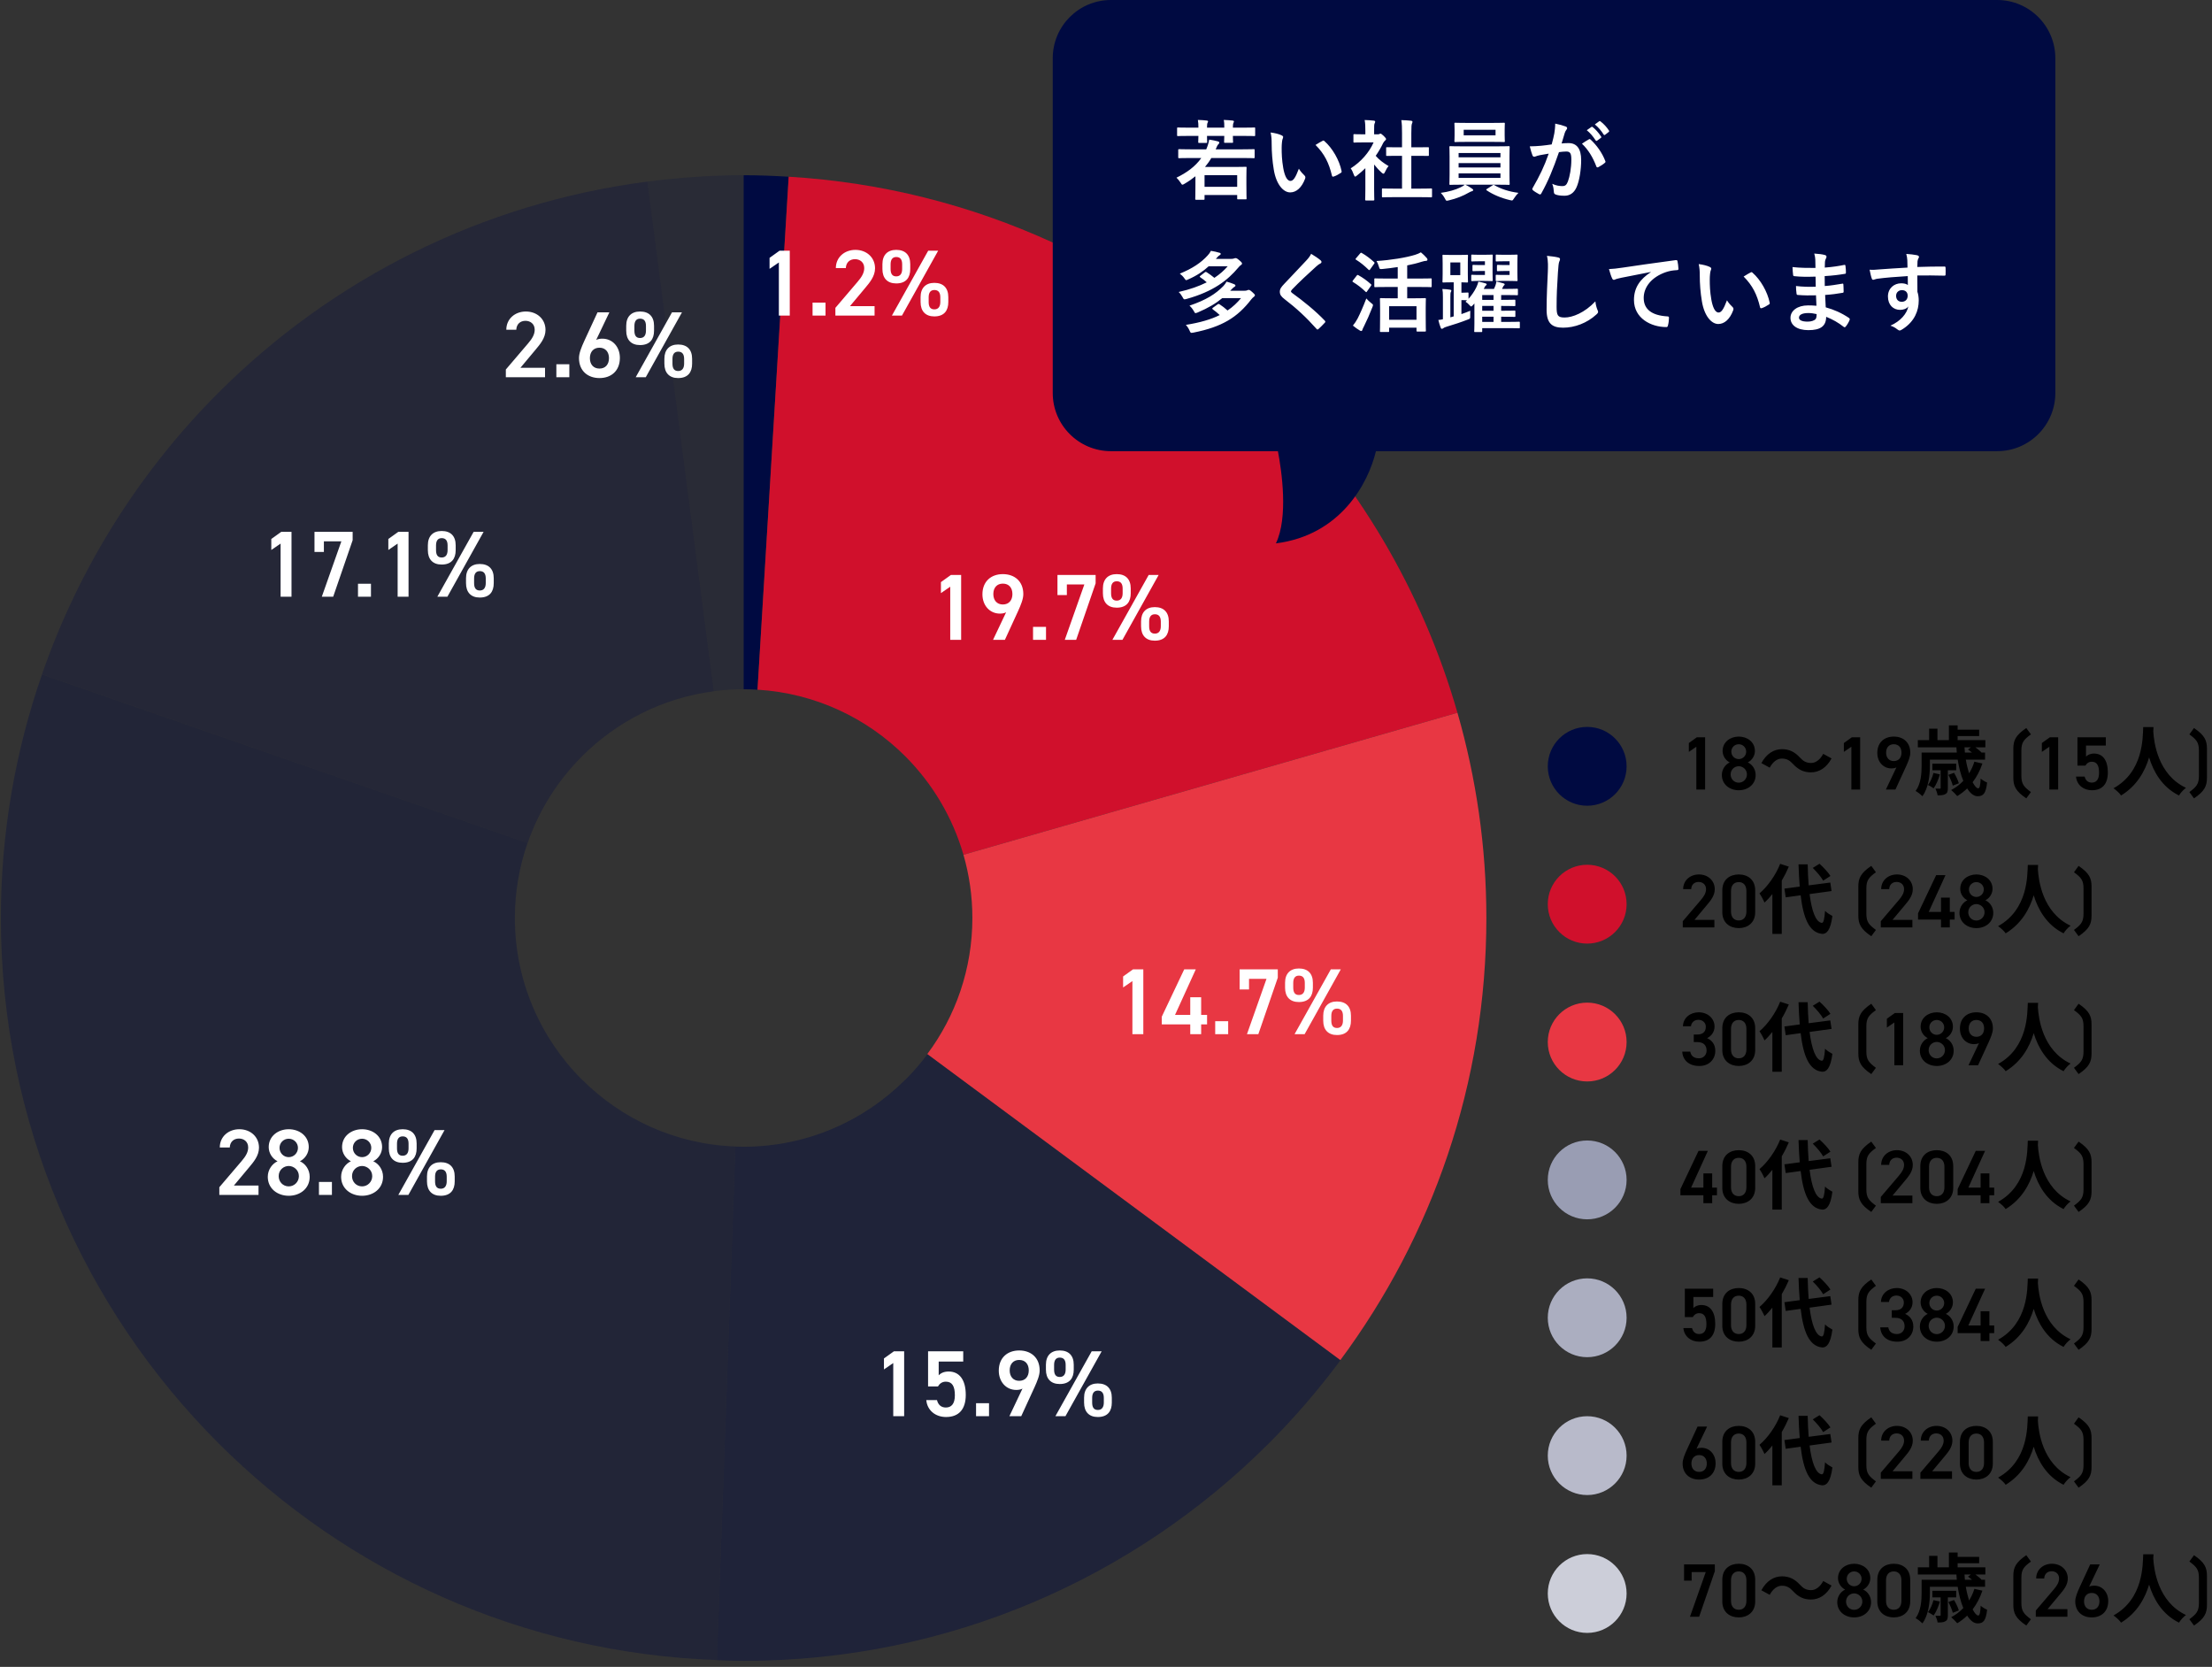 <svg width="353" height="266" viewBox="0 0 353 266" fill="none" xmlns="http://www.w3.org/2000/svg">
<rect x="0" y="0" width="353" height="266" fill="#333333" stroke="none"/>
<circle cx="253.29" cy="122.29" r="6.29" fill="#000A41"/>
<path d="M272.113 117.653V126H270.71V119.165L269.512 119.988V118.573L270.794 117.653H272.113ZM274.78 123.665C274.78 122.722 275.385 121.96 276.038 121.669C275.373 121.331 274.901 120.629 274.901 119.843C274.901 118.403 276.135 117.544 277.477 117.544C278.832 117.544 280.054 118.403 280.054 119.843C280.054 120.629 279.582 121.331 278.917 121.669C279.594 121.96 280.175 122.722 280.175 123.665C280.175 125.19 278.917 126.109 277.477 126.109C276.038 126.109 274.78 125.19 274.78 123.665ZM276.183 123.581C276.183 124.306 276.727 124.899 277.477 124.899C278.203 124.899 278.784 124.306 278.784 123.581C278.784 122.77 278.094 122.274 277.477 122.274C276.836 122.274 276.183 122.77 276.183 123.581ZM276.292 119.94C276.292 120.605 276.812 121.137 277.477 121.137C278.131 121.137 278.663 120.605 278.663 119.94C278.663 119.286 278.131 118.766 277.477 118.766C276.812 118.766 276.292 119.286 276.292 119.94ZM286.144 121.923C285.624 121.379 285.189 121.052 284.342 121.052C283.568 121.052 282.878 121.645 282.418 122.504L281.088 121.778C281.898 120.278 283.084 119.552 284.378 119.552C285.527 119.552 286.41 119.988 287.233 120.883C287.753 121.44 288.201 121.754 289.035 121.754C289.81 121.754 290.499 121.161 290.959 120.302L292.289 121.028C291.479 122.528 290.293 123.254 288.999 123.254C287.85 123.254 286.967 122.819 286.144 121.923ZM296.85 117.653V126H295.447V119.165L294.249 119.988V118.573L295.531 117.653H296.85ZM300.956 126L302.638 122.456C302.396 122.589 302.105 122.625 301.839 122.625C300.533 122.625 299.589 121.573 299.589 120.145C299.589 118.464 300.726 117.544 302.214 117.544C303.714 117.544 304.851 118.452 304.851 120.121C304.851 120.738 304.549 121.488 304.174 122.31L302.48 126H300.956ZM303.448 120.109C303.448 119.298 303.001 118.766 302.214 118.766C301.452 118.766 300.993 119.298 300.993 120.109C300.993 120.907 301.452 121.452 302.214 121.452C303.001 121.452 303.448 120.907 303.448 120.109ZM308.546 123.351L309.575 123.569C309.345 124.391 308.97 125.262 308.571 125.806C308.377 125.649 307.93 125.383 307.676 125.262C308.075 124.754 308.377 124.04 308.546 123.351ZM312.176 122.915H310.845V125.746C310.845 126.254 310.784 126.544 310.458 126.714C310.155 126.907 309.744 126.919 309.212 126.919C309.163 126.581 309.006 126.145 308.861 125.843C309.176 125.855 309.466 125.855 309.551 125.855C309.671 125.855 309.696 125.819 309.696 125.71V122.915H308.377V121.863H312.176V122.915ZM312.599 124.996L311.631 125.371C311.534 124.923 311.22 124.198 310.93 123.653L311.837 123.327C312.139 123.835 312.478 124.548 312.599 124.996ZM314.522 119.262H313.506C313.518 119.54 313.542 119.819 313.567 120.097H314.704C314.486 119.915 314.256 119.734 314.063 119.601L314.522 119.262ZM315.079 121.548L316.361 121.839C315.986 122.964 315.454 123.968 314.801 124.827C315.127 125.444 315.442 125.806 315.696 125.806C315.926 125.806 316.034 125.323 316.083 124.246C316.361 124.488 316.784 124.754 317.111 124.875C316.917 126.641 316.494 127.065 315.599 127.065C314.994 127.065 314.413 126.593 313.93 125.819C313.446 126.29 312.901 126.702 312.345 127.04C312.139 126.786 311.655 126.302 311.377 126.073C312.103 125.685 312.756 125.202 313.313 124.609C312.913 123.653 312.611 122.48 312.417 121.222H307.978V122.177C307.978 123.629 307.784 125.722 306.78 127.065C306.563 126.81 305.994 126.375 305.704 126.23C306.575 125.032 306.659 123.375 306.659 122.165V120.097H312.272C312.248 119.819 312.224 119.54 312.212 119.262H306.055V118.113H307.857V116.286H309.188V118.113H311.014V115.754H312.405V116.444H315.841V117.46H312.405V118.113H316.833V119.262H315.248C315.611 119.528 315.986 119.831 316.204 120.06L316.155 120.097H316.784V121.222H313.712C313.845 122.02 314.038 122.758 314.232 123.411C314.583 122.843 314.873 122.226 315.079 121.548ZM324.103 126.399L323.365 127.403C321.659 126.254 321.296 125.431 321.296 124.089V119.492C321.296 118.149 321.659 117.339 323.365 116.177L324.103 117.194C322.978 118.016 322.579 118.464 322.579 119.77V123.81C322.579 125.117 322.978 125.565 324.103 126.399ZM328.45 117.653V126H327.047V119.165L325.849 119.988V118.573L327.132 117.653H328.45ZM333.815 121.56C333.319 121.56 333.004 121.827 332.799 122.177H331.528V117.653H336.053V118.972H332.895V120.738C333.149 120.484 333.537 120.254 334.178 120.254C335.569 120.254 336.379 121.331 336.379 123.266C336.379 125.093 335.508 126.109 333.839 126.109C332.484 126.109 331.42 125.262 331.299 123.931H332.678C332.823 124.536 333.21 124.887 333.815 124.887C334.528 124.887 334.976 124.415 334.976 123.315C334.976 122.165 334.637 121.56 333.815 121.56ZM342.022 116.032H343.667C343.655 116.226 343.643 116.468 343.631 116.722C343.728 118.391 344.332 123.605 348.845 125.722C348.397 126.06 347.961 126.556 347.732 126.944C344.998 125.589 343.643 123.097 342.965 120.871C342.312 123.048 341.042 125.383 338.49 126.944C338.236 126.569 337.764 126.133 337.28 125.794C342.107 123.121 341.937 117.629 342.022 116.032ZM350.127 127.403L349.389 126.399C350.514 125.565 350.913 125.117 350.913 123.81V119.77C350.913 118.464 350.514 118.016 349.389 117.194L350.127 116.177C351.832 117.339 352.195 118.149 352.195 119.492V124.089C352.195 125.431 351.832 126.254 350.127 127.403ZM273.589 146.79V148H268.544V147.008L271.411 143.645C271.956 143.016 272.258 142.472 272.258 141.891C272.258 141.129 271.69 140.742 271.073 140.742C270.419 140.742 269.923 141.141 269.887 141.891H268.605C268.605 140.476 269.742 139.544 271.121 139.544C272.548 139.544 273.649 140.512 273.649 141.915C273.649 142.968 272.923 143.79 272.391 144.431L270.419 146.79H273.589ZM280.102 145.556C280.102 147.286 278.868 148.109 277.477 148.109C276.086 148.109 274.852 147.286 274.852 145.556V142.109C274.852 140.331 276.086 139.544 277.477 139.544C278.868 139.544 280.102 140.331 280.102 142.097V145.556ZM278.699 142.181C278.699 141.286 278.227 140.766 277.477 140.766C276.715 140.766 276.243 141.286 276.243 142.181V145.472C276.243 146.367 276.715 146.887 277.477 146.887C278.227 146.887 278.699 146.367 278.699 145.472V142.181ZM292.108 139.786L290.947 140.536C290.644 139.968 289.918 139.121 289.289 138.504L290.366 137.839C291.007 138.419 291.757 139.218 292.108 139.786ZM284.088 137.851L285.467 138.298C285.152 139.036 284.777 139.786 284.342 140.524V149.028H282.842V142.677C282.431 143.185 282.019 143.645 281.584 144.032C281.451 143.694 281.039 142.919 280.785 142.569C282.092 141.456 283.362 139.677 284.088 137.851ZM292.289 142.194L288.781 142.677C289.12 145.363 289.761 147.153 290.729 147.274C291.007 147.298 291.152 146.694 291.249 145.351C291.515 145.665 292.156 146.028 292.422 146.173C292.12 148.508 291.467 149.065 290.789 149.028C288.745 148.835 287.789 146.56 287.354 142.871L284.971 143.198L284.765 141.806L287.209 141.48C287.124 140.391 287.051 139.206 287.015 137.935H288.479C288.503 139.121 288.551 140.258 288.636 141.286L292.084 140.839L292.289 142.194ZM299.366 148.399L298.628 149.403C296.922 148.254 296.56 147.431 296.56 146.089V141.492C296.56 140.149 296.922 139.339 298.628 138.177L299.366 139.194C298.241 140.016 297.842 140.464 297.842 141.77V145.81C297.842 147.117 298.241 147.565 299.366 148.399ZM305.189 146.79V148H300.145V147.008L303.012 143.645C303.556 143.016 303.859 142.472 303.859 141.891C303.859 141.129 303.29 140.742 302.673 140.742C302.02 140.742 301.524 141.141 301.488 141.891H300.205C300.205 140.476 301.342 139.544 302.721 139.544C304.149 139.544 305.25 140.512 305.25 141.915C305.25 142.968 304.524 143.79 303.992 144.431L302.02 146.79H305.189ZM308.981 139.653H310.469L307.796 145.52H309.755V143.246H311.158V145.52H311.921V146.742H311.158V148H309.755V146.742H306.09V145.75L308.981 139.653ZM312.7 145.665C312.7 144.722 313.305 143.96 313.958 143.669C313.293 143.331 312.821 142.629 312.821 141.843C312.821 140.403 314.055 139.544 315.398 139.544C316.753 139.544 317.974 140.403 317.974 141.843C317.974 142.629 317.503 143.331 316.837 143.669C317.515 143.96 318.095 144.722 318.095 145.665C318.095 147.19 316.837 148.109 315.398 148.109C313.958 148.109 312.7 147.19 312.7 145.665ZM314.104 145.581C314.104 146.306 314.648 146.899 315.398 146.899C316.124 146.899 316.704 146.306 316.704 145.581C316.704 144.77 316.015 144.274 315.398 144.274C314.757 144.274 314.104 144.77 314.104 145.581ZM314.212 141.94C314.212 142.605 314.733 143.137 315.398 143.137C316.051 143.137 316.583 142.605 316.583 141.94C316.583 141.286 316.051 140.766 315.398 140.766C314.733 140.766 314.212 141.286 314.212 141.94ZM323.605 138.032H325.25C325.238 138.226 325.226 138.468 325.214 138.722C325.311 140.391 325.916 145.605 330.428 147.722C329.98 148.06 329.545 148.556 329.315 148.944C326.581 147.589 325.226 145.097 324.549 142.871C323.895 145.048 322.625 147.383 320.073 148.944C319.819 148.569 319.347 148.133 318.863 147.794C323.69 145.121 323.52 139.629 323.605 138.032ZM331.71 149.403L330.972 148.399C332.097 147.565 332.496 147.117 332.496 145.81V141.77C332.496 140.464 332.097 140.016 330.972 139.194L331.71 138.177C333.416 139.339 333.778 140.149 333.778 141.492V146.089C333.778 147.431 333.416 148.254 331.71 149.403ZM270.298 166.298V165.089H270.879C271.75 165.089 272.222 164.629 272.222 163.843C272.222 163.238 271.75 162.742 271.036 162.742C270.359 162.742 269.911 163.19 269.851 163.77H268.569C268.605 162.427 269.742 161.544 271.085 161.544C272.548 161.544 273.613 162.548 273.613 163.806C273.613 164.714 273.081 165.343 272.427 165.669C273.19 166.008 273.734 166.661 273.734 167.69C273.734 169.008 272.79 170.109 271.181 170.109C269.488 170.109 268.532 169.141 268.46 167.823H269.742C269.839 168.427 270.262 168.887 271.121 168.887C271.847 168.887 272.343 168.355 272.343 167.653C272.343 166.806 271.847 166.298 270.879 166.298H270.298ZM280.102 167.556C280.102 169.286 278.868 170.109 277.477 170.109C276.086 170.109 274.852 169.286 274.852 167.556V164.109C274.852 162.331 276.086 161.544 277.477 161.544C278.868 161.544 280.102 162.331 280.102 164.097V167.556ZM278.699 164.181C278.699 163.286 278.227 162.766 277.477 162.766C276.715 162.766 276.243 163.286 276.243 164.181V167.472C276.243 168.367 276.715 168.887 277.477 168.887C278.227 168.887 278.699 168.367 278.699 167.472V164.181ZM292.108 161.786L290.947 162.536C290.644 161.968 289.918 161.121 289.289 160.504L290.366 159.839C291.007 160.419 291.757 161.218 292.108 161.786ZM284.088 159.851L285.467 160.298C285.152 161.036 284.777 161.786 284.342 162.524V171.028H282.842V164.677C282.431 165.185 282.019 165.645 281.584 166.032C281.451 165.694 281.039 164.919 280.785 164.569C282.092 163.456 283.362 161.677 284.088 159.851ZM292.289 164.194L288.781 164.677C289.12 167.363 289.761 169.153 290.729 169.274C291.007 169.298 291.152 168.694 291.249 167.351C291.515 167.665 292.156 168.028 292.422 168.173C292.12 170.508 291.467 171.065 290.789 171.028C288.745 170.835 287.789 168.56 287.354 164.871L284.971 165.198L284.765 163.806L287.209 163.48C287.124 162.391 287.051 161.206 287.015 159.935H288.479C288.503 161.121 288.551 162.258 288.636 163.286L292.084 162.839L292.289 164.194ZM299.366 170.399L298.628 171.403C296.922 170.254 296.56 169.431 296.56 168.089V163.492C296.56 162.149 296.922 161.339 298.628 160.177L299.366 161.194C298.241 162.016 297.842 162.464 297.842 163.77V167.81C297.842 169.117 298.241 169.565 299.366 170.399ZM303.713 161.653V170H302.31V163.165L301.113 163.988V162.573L302.395 161.653H303.713ZM306.38 167.665C306.38 166.722 306.985 165.96 307.638 165.669C306.973 165.331 306.501 164.629 306.501 163.843C306.501 162.403 307.735 161.544 309.078 161.544C310.433 161.544 311.654 162.403 311.654 163.843C311.654 164.629 311.183 165.331 310.517 165.669C311.195 165.96 311.775 166.722 311.775 167.665C311.775 169.19 310.517 170.109 309.078 170.109C307.638 170.109 306.38 169.19 306.38 167.665ZM307.783 167.581C307.783 168.306 308.328 168.899 309.078 168.899C309.804 168.899 310.384 168.306 310.384 167.581C310.384 166.77 309.695 166.274 309.078 166.274C308.437 166.274 307.783 166.77 307.783 167.581ZM307.892 163.94C307.892 164.605 308.412 165.137 309.078 165.137C309.731 165.137 310.263 164.605 310.263 163.94C310.263 163.286 309.731 162.766 309.078 162.766C308.412 162.766 307.892 163.286 307.892 163.94ZM314.14 170L315.821 166.456C315.579 166.589 315.289 166.625 315.023 166.625C313.716 166.625 312.773 165.573 312.773 164.145C312.773 162.464 313.91 161.544 315.398 161.544C316.898 161.544 318.035 162.452 318.035 164.121C318.035 164.738 317.733 165.488 317.358 166.31L315.664 170H314.14ZM316.632 164.109C316.632 163.298 316.184 162.766 315.398 162.766C314.636 162.766 314.176 163.298 314.176 164.109C314.176 164.907 314.636 165.452 315.398 165.452C316.184 165.452 316.632 164.907 316.632 164.109ZM323.605 160.032H325.25C325.238 160.226 325.226 160.468 325.214 160.722C325.311 162.391 325.916 167.605 330.428 169.722C329.98 170.06 329.545 170.556 329.315 170.944C326.581 169.589 325.226 167.097 324.549 164.871C323.895 167.048 322.625 169.383 320.073 170.944C319.819 170.569 319.347 170.133 318.863 169.794C323.69 167.121 323.52 161.629 323.605 160.032ZM331.71 171.403L330.972 170.399C332.097 169.565 332.496 169.117 332.496 167.81V163.77C332.496 162.464 332.097 162.016 330.972 161.194L331.71 160.177C333.416 161.339 333.778 162.149 333.778 163.492V168.089C333.778 169.431 333.416 170.254 331.71 171.403ZM271.06 183.653H272.548L269.875 189.52H271.835V187.246H273.238V189.52H274V190.742H273.238V192H271.835V190.742H268.169V189.75L271.06 183.653ZM280.102 189.556C280.102 191.286 278.868 192.109 277.477 192.109C276.086 192.109 274.852 191.286 274.852 189.556V186.109C274.852 184.331 276.086 183.544 277.477 183.544C278.868 183.544 280.102 184.331 280.102 186.097V189.556ZM278.699 186.181C278.699 185.286 278.227 184.766 277.477 184.766C276.715 184.766 276.243 185.286 276.243 186.181V189.472C276.243 190.367 276.715 190.887 277.477 190.887C278.227 190.887 278.699 190.367 278.699 189.472V186.181ZM292.108 183.786L290.947 184.536C290.644 183.968 289.918 183.121 289.289 182.504L290.366 181.839C291.007 182.419 291.757 183.218 292.108 183.786ZM284.088 181.851L285.467 182.298C285.152 183.036 284.777 183.786 284.342 184.524V193.028H282.842V186.677C282.431 187.185 282.019 187.645 281.584 188.032C281.451 187.694 281.039 186.919 280.785 186.569C282.092 185.456 283.362 183.677 284.088 181.851ZM292.289 186.194L288.781 186.677C289.12 189.363 289.761 191.153 290.729 191.274C291.007 191.298 291.152 190.694 291.249 189.351C291.515 189.665 292.156 190.028 292.422 190.173C292.12 192.508 291.467 193.065 290.789 193.028C288.745 192.835 287.789 190.56 287.354 186.871L284.971 187.198L284.765 185.806L287.209 185.48C287.124 184.391 287.051 183.206 287.015 181.935H288.479C288.503 183.121 288.551 184.258 288.636 185.286L292.084 184.839L292.289 186.194ZM299.366 192.399L298.628 193.403C296.922 192.254 296.56 191.431 296.56 190.089V185.492C296.56 184.149 296.922 183.339 298.628 182.177L299.366 183.194C298.241 184.016 297.842 184.464 297.842 185.77V189.81C297.842 191.117 298.241 191.565 299.366 192.399ZM305.189 190.79V192H300.145V191.008L303.012 187.645C303.556 187.016 303.859 186.472 303.859 185.891C303.859 185.129 303.29 184.742 302.673 184.742C302.02 184.742 301.524 185.141 301.488 185.891H300.205C300.205 184.476 301.342 183.544 302.721 183.544C304.149 183.544 305.25 184.512 305.25 185.915C305.25 186.968 304.524 187.79 303.992 188.431L302.02 190.79H305.189ZM311.703 189.556C311.703 191.286 310.469 192.109 309.078 192.109C307.687 192.109 306.453 191.286 306.453 189.556V186.109C306.453 184.331 307.687 183.544 309.078 183.544C310.469 183.544 311.703 184.331 311.703 186.097V189.556ZM310.3 186.181C310.3 185.286 309.828 184.766 309.078 184.766C308.316 184.766 307.844 185.286 307.844 186.181V189.472C307.844 190.367 308.316 190.887 309.078 190.887C309.828 190.887 310.3 190.367 310.3 189.472V186.181ZM315.301 183.653H316.789L314.116 189.52H316.075V187.246H317.479V189.52H318.241V190.742H317.479V192H316.075V190.742H312.41V189.75L315.301 183.653ZM323.605 182.032H325.25C325.238 182.226 325.226 182.468 325.214 182.722C325.311 184.391 325.916 189.605 330.428 191.722C329.98 192.06 329.545 192.556 329.315 192.944C326.581 191.589 325.226 189.097 324.549 186.871C323.895 189.048 322.625 191.383 320.073 192.944C319.819 192.569 319.347 192.133 318.863 191.794C323.69 189.121 323.52 183.629 323.605 182.032ZM331.71 193.403L330.972 192.399C332.097 191.565 332.496 191.117 332.496 189.81V185.77C332.496 184.464 332.097 184.016 330.972 183.194L331.71 182.177C333.416 183.339 333.778 184.149 333.778 185.492V190.089C333.778 191.431 333.416 192.254 331.71 193.403ZM271.157 209.56C270.661 209.56 270.347 209.827 270.141 210.177H268.871V205.653H273.395V206.972H270.238V208.738C270.492 208.484 270.879 208.254 271.52 208.254C272.911 208.254 273.722 209.331 273.722 211.266C273.722 213.093 272.851 214.109 271.181 214.109C269.827 214.109 268.762 213.262 268.641 211.931H270.02C270.165 212.536 270.552 212.887 271.157 212.887C271.871 212.887 272.319 212.415 272.319 211.315C272.319 210.165 271.98 209.56 271.157 209.56ZM280.102 211.556C280.102 213.286 278.868 214.109 277.477 214.109C276.086 214.109 274.852 213.286 274.852 211.556V208.109C274.852 206.331 276.086 205.544 277.477 205.544C278.868 205.544 280.102 206.331 280.102 208.097V211.556ZM278.699 208.181C278.699 207.286 278.227 206.766 277.477 206.766C276.715 206.766 276.243 207.286 276.243 208.181V211.472C276.243 212.367 276.715 212.887 277.477 212.887C278.227 212.887 278.699 212.367 278.699 211.472V208.181ZM292.108 205.786L290.947 206.536C290.644 205.968 289.918 205.121 289.289 204.504L290.366 203.839C291.007 204.419 291.757 205.218 292.108 205.786ZM284.088 203.851L285.467 204.298C285.152 205.036 284.777 205.786 284.342 206.524V215.028H282.842V208.677C282.431 209.185 282.019 209.645 281.584 210.032C281.451 209.694 281.039 208.919 280.785 208.569C282.092 207.456 283.362 205.677 284.088 203.851ZM292.289 208.194L288.781 208.677C289.12 211.363 289.761 213.153 290.729 213.274C291.007 213.298 291.152 212.694 291.249 211.351C291.515 211.665 292.156 212.028 292.422 212.173C292.12 214.508 291.467 215.065 290.789 215.028C288.745 214.835 287.789 212.56 287.354 208.871L284.971 209.198L284.765 207.806L287.209 207.48C287.124 206.391 287.051 205.206 287.015 203.935H288.479C288.503 205.121 288.551 206.258 288.636 207.286L292.084 206.839L292.289 208.194ZM299.366 214.399L298.628 215.403C296.922 214.254 296.56 213.431 296.56 212.089V207.492C296.56 206.149 296.922 205.339 298.628 204.177L299.366 205.194C298.241 206.016 297.842 206.464 297.842 207.77V211.81C297.842 213.117 298.241 213.565 299.366 214.399ZM301.899 210.298V209.089H302.479C303.35 209.089 303.822 208.629 303.822 207.843C303.822 207.238 303.35 206.742 302.637 206.742C301.959 206.742 301.512 207.19 301.451 207.77H300.169C300.205 206.427 301.342 205.544 302.685 205.544C304.149 205.544 305.213 206.548 305.213 207.806C305.213 208.714 304.681 209.343 304.028 209.669C304.79 210.008 305.334 210.661 305.334 211.69C305.334 213.008 304.391 214.109 302.782 214.109C301.088 214.109 300.133 213.141 300.06 211.823H301.342C301.439 212.427 301.863 212.887 302.721 212.887C303.447 212.887 303.943 212.355 303.943 211.653C303.943 210.806 303.447 210.298 302.479 210.298H301.899ZM306.38 211.665C306.38 210.722 306.985 209.96 307.638 209.669C306.973 209.331 306.501 208.629 306.501 207.843C306.501 206.403 307.735 205.544 309.078 205.544C310.433 205.544 311.654 206.403 311.654 207.843C311.654 208.629 311.183 209.331 310.517 209.669C311.195 209.96 311.775 210.722 311.775 211.665C311.775 213.19 310.517 214.109 309.078 214.109C307.638 214.109 306.38 213.19 306.38 211.665ZM307.783 211.581C307.783 212.306 308.328 212.899 309.078 212.899C309.804 212.899 310.384 212.306 310.384 211.581C310.384 210.77 309.695 210.274 309.078 210.274C308.437 210.274 307.783 210.77 307.783 211.581ZM307.892 207.94C307.892 208.605 308.412 209.137 309.078 209.137C309.731 209.137 310.263 208.605 310.263 207.94C310.263 207.286 309.731 206.766 309.078 206.766C308.412 206.766 307.892 207.286 307.892 207.94ZM315.301 205.653H316.789L314.116 211.52H316.075V209.246H317.479V211.52H318.241V212.742H317.479V214H316.075V212.742H312.41V211.75L315.301 205.653ZM323.605 204.032H325.25C325.238 204.226 325.226 204.468 325.214 204.722C325.311 206.391 325.916 211.605 330.428 213.722C329.98 214.06 329.545 214.556 329.315 214.944C326.581 213.589 325.226 211.097 324.549 208.871C323.895 211.048 322.625 213.383 320.073 214.944C319.819 214.569 319.347 214.133 318.863 213.794C323.69 211.121 323.52 205.629 323.605 204.032ZM331.71 215.403L330.972 214.399C332.097 213.565 332.496 213.117 332.496 211.81V207.77C332.496 206.464 332.097 206.016 330.972 205.194L331.71 204.177C333.416 205.339 333.778 206.149 333.778 207.492V212.089C333.778 213.431 333.416 214.254 331.71 215.403ZM272.427 227.653L270.734 231.198C270.976 231.077 271.266 231.04 271.532 231.04C272.839 231.04 273.782 232.093 273.782 233.508C273.782 235.19 272.657 236.109 271.157 236.109C269.669 236.109 268.52 235.202 268.52 233.532C268.52 232.915 268.823 232.165 269.198 231.343L270.903 227.653H272.427ZM269.923 233.544C269.923 234.355 270.383 234.887 271.157 234.887C271.919 234.887 272.379 234.355 272.379 233.544C272.379 232.746 271.919 232.202 271.157 232.202C270.383 232.202 269.923 232.746 269.923 233.544ZM280.102 233.556C280.102 235.286 278.868 236.109 277.477 236.109C276.086 236.109 274.852 235.286 274.852 233.556V230.109C274.852 228.331 276.086 227.544 277.477 227.544C278.868 227.544 280.102 228.331 280.102 230.097V233.556ZM278.699 230.181C278.699 229.286 278.227 228.766 277.477 228.766C276.715 228.766 276.243 229.286 276.243 230.181V233.472C276.243 234.367 276.715 234.887 277.477 234.887C278.227 234.887 278.699 234.367 278.699 233.472V230.181ZM292.108 227.786L290.947 228.536C290.644 227.968 289.918 227.121 289.289 226.504L290.366 225.839C291.007 226.419 291.757 227.218 292.108 227.786ZM284.088 225.851L285.467 226.298C285.152 227.036 284.777 227.786 284.342 228.524V237.028H282.842V230.677C282.431 231.185 282.019 231.645 281.584 232.032C281.451 231.694 281.039 230.919 280.785 230.569C282.092 229.456 283.362 227.677 284.088 225.851ZM292.289 230.194L288.781 230.677C289.12 233.363 289.761 235.153 290.729 235.274C291.007 235.298 291.152 234.694 291.249 233.351C291.515 233.665 292.156 234.028 292.422 234.173C292.12 236.508 291.467 237.065 290.789 237.028C288.745 236.835 287.789 234.56 287.354 230.871L284.971 231.198L284.765 229.806L287.209 229.48C287.124 228.391 287.051 227.206 287.015 225.935H288.479C288.503 227.121 288.551 228.258 288.636 229.286L292.084 228.839L292.289 230.194ZM299.366 236.399L298.628 237.403C296.922 236.254 296.56 235.431 296.56 234.089V229.492C296.56 228.149 296.922 227.339 298.628 226.177L299.366 227.194C298.241 228.016 297.842 228.464 297.842 229.77V233.81C297.842 235.117 298.241 235.565 299.366 236.399ZM305.189 234.79V236H300.145V235.008L303.012 231.645C303.556 231.016 303.859 230.472 303.859 229.891C303.859 229.129 303.29 228.742 302.673 228.742C302.02 228.742 301.524 229.141 301.488 229.891H300.205C300.205 228.476 301.342 227.544 302.721 227.544C304.149 227.544 305.25 228.512 305.25 229.915C305.25 230.968 304.524 231.79 303.992 232.431L302.02 234.79H305.189ZM311.509 234.79V236H306.465V235.008L309.332 231.645C309.876 231.016 310.179 230.472 310.179 229.891C310.179 229.129 309.61 228.742 308.993 228.742C308.34 228.742 307.844 229.141 307.808 229.891H306.525C306.525 228.476 307.662 227.544 309.042 227.544C310.469 227.544 311.57 228.512 311.57 229.915C311.57 230.968 310.844 231.79 310.312 232.431L308.34 234.79H311.509ZM318.023 233.556C318.023 235.286 316.789 236.109 315.398 236.109C314.007 236.109 312.773 235.286 312.773 233.556V230.109C312.773 228.331 314.007 227.544 315.398 227.544C316.789 227.544 318.023 228.331 318.023 230.097V233.556ZM316.62 230.181C316.62 229.286 316.148 228.766 315.398 228.766C314.636 228.766 314.164 229.286 314.164 230.181V233.472C314.164 234.367 314.636 234.887 315.398 234.887C316.148 234.887 316.62 234.367 316.62 233.472V230.181ZM323.605 226.032H325.25C325.238 226.226 325.226 226.468 325.214 226.722C325.311 228.391 325.916 233.605 330.428 235.722C329.98 236.06 329.545 236.556 329.315 236.944C326.581 235.589 325.226 233.097 324.549 230.871C323.895 233.048 322.625 235.383 320.073 236.944C319.819 236.569 319.347 236.133 318.863 235.794C323.69 233.121 323.52 227.629 323.605 226.032ZM331.71 237.403L330.972 236.399C332.097 235.565 332.496 235.117 332.496 233.81V229.77C332.496 228.464 332.097 228.016 330.972 227.194L331.71 226.177C333.416 227.339 333.778 228.149 333.778 229.492V234.089C333.778 235.431 333.416 236.254 331.71 237.403ZM269.96 252.242H268.75V249.653H273.661V250.73L271.157 258H269.694L272.21 250.875H269.96V252.242ZM280.102 255.556C280.102 257.286 278.868 258.109 277.477 258.109C276.086 258.109 274.852 257.286 274.852 255.556V252.109C274.852 250.331 276.086 249.544 277.477 249.544C278.868 249.544 280.102 250.331 280.102 252.097V255.556ZM278.699 252.181C278.699 251.286 278.227 250.766 277.477 250.766C276.715 250.766 276.243 251.286 276.243 252.181V255.472C276.243 256.367 276.715 256.887 277.477 256.887C278.227 256.887 278.699 256.367 278.699 255.472V252.181ZM286.144 253.923C285.624 253.379 285.189 253.052 284.342 253.052C283.568 253.052 282.878 253.645 282.418 254.504L281.088 253.778C281.898 252.278 283.084 251.552 284.378 251.552C285.527 251.552 286.41 251.988 287.233 252.883C287.753 253.44 288.201 253.754 289.035 253.754C289.81 253.754 290.499 253.161 290.959 252.302L292.289 253.028C291.479 254.528 290.293 255.254 288.999 255.254C287.85 255.254 286.967 254.819 286.144 253.923ZM293.197 255.665C293.197 254.722 293.801 253.96 294.455 253.669C293.789 253.331 293.318 252.629 293.318 251.843C293.318 250.403 294.551 249.544 295.894 249.544C297.249 249.544 298.471 250.403 298.471 251.843C298.471 252.629 297.999 253.331 297.334 253.669C298.011 253.96 298.592 254.722 298.592 255.665C298.592 257.19 297.334 258.109 295.894 258.109C294.455 258.109 293.197 257.19 293.197 255.665ZM294.6 255.581C294.6 256.306 295.144 256.899 295.894 256.899C296.62 256.899 297.201 256.306 297.201 255.581C297.201 254.77 296.511 254.274 295.894 254.274C295.253 254.274 294.6 254.77 294.6 255.581ZM294.709 251.94C294.709 252.605 295.229 253.137 295.894 253.137C296.547 253.137 297.08 252.605 297.08 251.94C297.08 251.286 296.547 250.766 295.894 250.766C295.229 250.766 294.709 251.286 294.709 251.94ZM304.839 255.556C304.839 257.286 303.605 258.109 302.214 258.109C300.823 258.109 299.589 257.286 299.589 255.556V252.109C299.589 250.331 300.823 249.544 302.214 249.544C303.605 249.544 304.839 250.331 304.839 252.097V255.556ZM303.436 252.181C303.436 251.286 302.964 250.766 302.214 250.766C301.452 250.766 300.98 251.286 300.98 252.181V255.472C300.98 256.367 301.452 256.887 302.214 256.887C302.964 256.887 303.436 256.367 303.436 255.472V252.181ZM308.546 255.351L309.575 255.569C309.345 256.391 308.97 257.262 308.571 257.806C308.377 257.649 307.93 257.383 307.676 257.262C308.075 256.754 308.377 256.04 308.546 255.351ZM312.176 254.915H310.845V257.746C310.845 258.254 310.784 258.544 310.458 258.714C310.155 258.907 309.744 258.919 309.212 258.919C309.163 258.581 309.006 258.145 308.861 257.843C309.176 257.855 309.466 257.855 309.551 257.855C309.671 257.855 309.696 257.819 309.696 257.71V254.915H308.377V253.863H312.176V254.915ZM312.599 256.996L311.631 257.371C311.534 256.923 311.22 256.198 310.93 255.653L311.837 255.327C312.139 255.835 312.478 256.548 312.599 256.996ZM314.522 251.262H313.506C313.518 251.54 313.542 251.819 313.567 252.097H314.704C314.486 251.915 314.256 251.734 314.063 251.601L314.522 251.262ZM315.079 253.548L316.361 253.839C315.986 254.964 315.454 255.968 314.801 256.827C315.127 257.444 315.442 257.806 315.696 257.806C315.926 257.806 316.034 257.323 316.083 256.246C316.361 256.488 316.784 256.754 317.111 256.875C316.917 258.641 316.494 259.065 315.599 259.065C314.994 259.065 314.413 258.593 313.93 257.819C313.446 258.29 312.901 258.702 312.345 259.04C312.139 258.786 311.655 258.302 311.377 258.073C312.103 257.685 312.756 257.202 313.313 256.609C312.913 255.653 312.611 254.48 312.417 253.222H307.978V254.177C307.978 255.629 307.784 257.722 306.78 259.065C306.563 258.81 305.994 258.375 305.704 258.23C306.575 257.032 306.659 255.375 306.659 254.165V252.097H312.272C312.248 251.819 312.224 251.54 312.212 251.262H306.055V250.113H307.857V248.286H309.188V250.113H311.014V247.754H312.405V248.444H315.841V249.46H312.405V250.113H316.833V251.262H315.248C315.611 251.528 315.986 251.831 316.204 252.06L316.155 252.097H316.784V253.222H313.712C313.845 254.02 314.038 254.758 314.232 255.411C314.583 254.843 314.873 254.226 315.079 253.548ZM324.103 258.399L323.365 259.403C321.659 258.254 321.296 257.431 321.296 256.089V251.492C321.296 250.149 321.659 249.339 323.365 248.177L324.103 249.194C322.978 250.016 322.579 250.464 322.579 251.77V255.81C322.579 257.117 322.978 257.565 324.103 258.399ZM329.926 256.79V258H324.882V257.008L327.749 253.645C328.293 253.016 328.595 252.472 328.595 251.891C328.595 251.129 328.027 250.742 327.41 250.742C326.757 250.742 326.261 251.141 326.224 251.891H324.942C324.942 250.476 326.079 249.544 327.458 249.544C328.886 249.544 329.987 250.512 329.987 251.915C329.987 252.968 329.261 253.79 328.729 254.431L326.757 256.79H329.926ZM335.085 249.653L333.391 253.198C333.633 253.077 333.924 253.04 334.19 253.04C335.496 253.04 336.44 254.093 336.44 255.508C336.44 257.19 335.315 258.109 333.815 258.109C332.327 258.109 331.178 257.202 331.178 255.532C331.178 254.915 331.48 254.165 331.855 253.343L333.561 249.653H335.085ZM332.581 255.544C332.581 256.355 333.041 256.887 333.815 256.887C334.577 256.887 335.037 256.355 335.037 255.544C335.037 254.746 334.577 254.202 333.815 254.202C333.041 254.202 332.581 254.746 332.581 255.544ZM342.022 248.032H343.667C343.655 248.226 343.643 248.468 343.631 248.722C343.728 250.391 344.332 255.605 348.845 257.722C348.397 258.06 347.961 258.556 347.732 258.944C344.998 257.589 343.643 255.097 342.965 252.871C342.312 255.048 341.042 257.383 338.49 258.944C338.236 258.569 337.764 258.133 337.28 257.794C342.107 255.121 341.937 249.629 342.022 248.032ZM350.127 259.403L349.389 258.399C350.514 257.565 350.913 257.117 350.913 255.81V251.77C350.913 250.464 350.514 250.016 349.389 249.194L350.127 248.177C351.832 249.339 352.195 250.149 352.195 251.492V256.089C352.195 257.431 351.832 258.254 350.127 259.403Z" fill="black"/>
<circle cx="253.29" cy="144.29" r="6.29" fill="#D0102C"/>
<circle cx="253.29" cy="166.29" r="6.29" fill="#E83743"/>
<circle cx="253.29" cy="188.29" r="6.29" fill="#999DB3"/>
<circle cx="253.29" cy="232.29" r="6.29" fill="#B8BACA"/>
<circle cx="253.29" cy="210.29" r="6.29" fill="#ABAEC0"/>
<circle cx="253.29" cy="254.29" r="6.29" fill="#CCCED9"/>
<path d="M118.67 109.99C119.409 109.99 120.147 110.018 120.886 110.059L125.862 28.2C123.479 28.061 121.081 27.963 118.67 27.963V109.99Z" fill="#000A41"/>
<path opacity="0.2" d="M118.671 109.99V27.963C113.458 27.963 108.342 28.339 103.311 28.98L113.945 110.296C115.493 110.101 117.068 109.976 118.671 109.976V109.99Z" fill="#000A41"/>
<path opacity="0.28" d="M92.871 120.694C98.419 115.147 105.764 111.37 113.932 110.31L103.311 28.98C76.731 32.423 52.897 44.633 34.86 62.669C22.344 75.186 12.629 90.518 6.705 107.606L84.202 134.521C86.028 129.266 89.025 124.541 92.885 120.694H92.871Z" fill="#000A41"/>
<path d="M202.481 62.683C182.619 42.821 155.732 29.998 125.863 28.2L120.887 110.059C130.072 110.617 138.351 114.575 144.47 120.694C148.777 125.001 152.011 130.395 153.753 136.403L232.588 113.739C226.971 94.184 216.489 76.677 202.495 62.669L202.481 62.683Z" fill="#D0102C"/>
<path d="M155.175 146.494C155.175 154.634 152.498 162.147 147.982 168.21L213.896 217.05C228.532 197.327 237.201 172.921 237.201 146.48C237.201 135.121 235.571 124.137 232.588 113.739L153.753 136.403C154.673 139.609 155.175 142.982 155.175 146.48V146.494Z" fill="#E83743"/>
<path opacity="0.4" d="M144.471 172.294C137.864 178.9 128.735 182.998 118.671 182.998C118.225 182.998 117.793 182.984 117.361 182.97L114.406 264.927C115.828 264.983 117.25 265.039 118.685 265.039C151.412 265.039 181.045 251.77 202.496 230.319C206.622 226.193 210.427 221.761 213.912 217.077L147.997 168.238C146.924 169.687 145.753 171.039 144.485 172.308L144.471 172.294Z" fill="#000A41"/>
<path opacity="0.33" d="M92.87 172.294C86.263 165.687 82.165 156.557 82.165 146.494C82.165 142.299 82.89 138.27 84.186 134.521L6.704 107.62C2.466 119.802 0.139 132.876 0.139 146.494C0.139 179.221 13.408 208.854 34.859 230.305C55.376 250.822 83.364 263.812 114.405 264.913L117.359 182.956C107.812 182.622 99.198 178.594 92.884 172.28L92.87 172.294Z" fill="#000A41"/>
<path d="M153.383 91.754V102.104H151.643V93.629L150.158 94.649V92.894L151.748 91.754H153.383ZM158.475 102.104L160.56 97.709C160.26 97.874 159.9 97.919 159.57 97.919C157.95 97.919 156.78 96.614 156.78 94.844C156.78 92.759 158.19 91.619 160.035 91.619C161.895 91.619 163.305 92.744 163.305 94.814C163.305 95.579 162.93 96.509 162.465 97.529L160.365 102.104H158.475ZM161.565 94.799C161.565 93.794 161.01 93.134 160.035 93.134C159.09 93.134 158.52 93.794 158.52 94.799C158.52 95.789 159.09 96.464 160.035 96.464C161.01 96.464 161.565 95.789 161.565 94.799ZM166.927 100.034V102.104H164.857V100.034H166.927ZM170.254 94.964H168.754V91.754H174.844V93.089L171.739 102.104H169.924L173.044 93.269H170.254V94.964ZM183.311 91.754H184.901L179.126 102.104H177.521L183.311 91.754ZM186.521 99.164V99.944C186.521 101.294 185.876 102.239 184.286 102.239C182.876 102.239 182.096 101.399 182.096 99.944V99.164C182.096 97.709 182.906 96.884 184.286 96.884C185.726 96.884 186.521 97.694 186.521 99.164ZM184.301 101.114C184.946 101.114 185.246 100.649 185.246 99.929V99.194C185.246 98.399 184.916 98.024 184.301 98.024C183.701 98.024 183.386 98.414 183.386 99.194V99.929C183.386 100.664 183.626 101.114 184.301 101.114ZM180.446 93.899V94.679C180.446 96.029 179.801 96.974 178.211 96.974C176.786 96.974 176.006 96.134 176.006 94.679V93.899C176.006 92.444 176.816 91.619 178.211 91.619C179.651 91.619 180.446 92.429 180.446 93.899ZM178.211 95.849C178.871 95.849 179.156 95.384 179.156 94.664V93.929C179.156 93.134 178.841 92.759 178.211 92.759C177.626 92.759 177.311 93.149 177.311 93.929V94.664C177.311 95.399 177.551 95.849 178.211 95.849Z" fill="white"/>
<path d="M182.454 154.686V165.036H180.714V156.561L179.229 157.581V155.826L180.819 154.686H182.454ZM188.985 154.686H190.83L187.515 161.961H189.945V159.141H191.685V161.961H192.63V163.476H191.685V165.036H189.945V163.476H185.4V162.246L188.985 154.686ZM195.997 162.966V165.036H193.927V162.966H195.997ZM199.325 157.896H197.825V154.686H203.915V156.021L200.81 165.036H198.995L202.115 156.201H199.325V157.896ZM212.381 154.686H213.971L208.196 165.036H206.591L212.381 154.686ZM215.591 162.096V162.876C215.591 164.226 214.946 165.171 213.356 165.171C211.946 165.171 211.166 164.331 211.166 162.876V162.096C211.166 160.641 211.976 159.816 213.356 159.816C214.796 159.816 215.591 160.626 215.591 162.096ZM213.371 164.046C214.016 164.046 214.316 163.581 214.316 162.861V162.126C214.316 161.331 213.986 160.956 213.371 160.956C212.771 160.956 212.456 161.346 212.456 162.126V162.861C212.456 163.596 212.696 164.046 213.371 164.046ZM209.516 156.831V157.611C209.516 158.961 208.871 159.906 207.281 159.906C205.856 159.906 205.076 159.066 205.076 157.611V156.831C205.076 155.376 205.886 154.551 207.281 154.551C208.721 154.551 209.516 155.361 209.516 156.831ZM207.281 158.781C207.941 158.781 208.226 158.316 208.226 157.596V156.861C208.226 156.066 207.911 155.691 207.281 155.691C206.696 155.691 206.381 156.081 206.381 156.861V157.596C206.381 158.331 206.621 158.781 207.281 158.781Z" fill="white"/>
<path d="M144.289 215.642V225.992H142.549V217.517L141.064 218.537V216.782L142.654 215.642H144.289ZM150.941 220.487C150.326 220.487 149.936 220.817 149.681 221.252H148.106V215.642H153.716V217.277H149.801V219.467C150.116 219.152 150.596 218.867 151.391 218.867C153.116 218.867 154.121 220.202 154.121 222.602C154.121 224.867 153.041 226.127 150.971 226.127C149.291 226.127 147.971 225.077 147.821 223.427H149.531C149.711 224.177 150.191 224.612 150.941 224.612C151.826 224.612 152.381 224.027 152.381 222.662C152.381 221.237 151.961 220.487 150.941 220.487ZM157.833 223.922V225.992H155.763V223.922H157.833ZM161.085 225.992L163.17 221.597C162.87 221.762 162.51 221.807 162.18 221.807C160.56 221.807 159.39 220.502 159.39 218.732C159.39 216.647 160.8 215.507 162.645 215.507C164.505 215.507 165.915 216.632 165.915 218.702C165.915 219.467 165.54 220.397 165.075 221.417L162.975 225.992H161.085ZM164.175 218.687C164.175 217.682 163.62 217.022 162.645 217.022C161.7 217.022 161.13 217.682 161.13 218.687C161.13 219.677 161.7 220.352 162.645 220.352C163.62 220.352 164.175 219.677 164.175 218.687ZM174.217 215.642H175.807L170.032 225.992H168.427L174.217 215.642ZM177.427 223.052V223.832C177.427 225.182 176.782 226.127 175.192 226.127C173.782 226.127 173.002 225.287 173.002 223.832V223.052C173.002 221.597 173.812 220.772 175.192 220.772C176.632 220.772 177.427 221.582 177.427 223.052ZM175.207 225.002C175.852 225.002 176.152 224.537 176.152 223.817V223.082C176.152 222.287 175.822 221.912 175.207 221.912C174.607 221.912 174.292 222.302 174.292 223.082V223.817C174.292 224.552 174.532 225.002 175.207 225.002ZM171.352 217.787V218.567C171.352 219.917 170.707 220.862 169.117 220.862C167.692 220.862 166.912 220.022 166.912 218.567V217.787C166.912 216.332 167.722 215.507 169.117 215.507C170.557 215.507 171.352 216.317 171.352 217.787ZM169.117 219.737C169.777 219.737 170.062 219.272 170.062 218.552V217.817C170.062 217.022 169.747 216.647 169.117 216.647C168.532 216.647 168.217 217.037 168.217 217.817V218.552C168.217 219.287 168.457 219.737 169.117 219.737Z" fill="white"/>
<path d="M41.256 189.188V190.688H35.001V189.458L38.556 185.288C39.231 184.508 39.606 183.833 39.606 183.113C39.606 182.168 38.901 181.688 38.136 181.688C37.326 181.688 36.711 182.183 36.666 183.113H35.076C35.076 181.358 36.486 180.203 38.196 180.203C39.966 180.203 41.331 181.403 41.331 183.143C41.331 184.448 40.431 185.468 39.771 186.263L37.326 189.188H41.256ZM42.733 187.793C42.733 186.623 43.483 185.678 44.293 185.318C43.468 184.898 42.883 184.028 42.883 183.053C42.883 181.268 44.413 180.203 46.078 180.203C47.758 180.203 49.273 181.268 49.273 183.053C49.273 184.028 48.688 184.898 47.863 185.318C48.703 185.678 49.423 186.623 49.423 187.793C49.423 189.683 47.863 190.823 46.078 190.823C44.293 190.823 42.733 189.683 42.733 187.793ZM44.473 187.688C44.473 188.588 45.148 189.323 46.078 189.323C46.978 189.323 47.698 188.588 47.698 187.688C47.698 186.683 46.843 186.068 46.078 186.068C45.283 186.068 44.473 186.683 44.473 187.688ZM44.608 183.173C44.608 183.998 45.253 184.658 46.078 184.658C46.888 184.658 47.548 183.998 47.548 183.173C47.548 182.363 46.888 181.718 46.078 181.718C45.253 181.718 44.608 182.363 44.608 183.173ZM52.97 188.618V190.688H50.9V188.618H52.97ZM54.437 187.793C54.437 186.623 55.187 185.678 55.997 185.318C55.172 184.898 54.587 184.028 54.587 183.053C54.587 181.268 56.117 180.203 57.782 180.203C59.462 180.203 60.977 181.268 60.977 183.053C60.977 184.028 60.392 184.898 59.567 185.318C60.407 185.678 61.127 186.623 61.127 187.793C61.127 189.683 59.567 190.823 57.782 190.823C55.997 190.823 54.437 189.683 54.437 187.793ZM56.177 187.688C56.177 188.588 56.852 189.323 57.782 189.323C58.682 189.323 59.402 188.588 59.402 187.688C59.402 186.683 58.547 186.068 57.782 186.068C56.987 186.068 56.177 186.683 56.177 187.688ZM56.312 183.173C56.312 183.998 56.957 184.658 57.782 184.658C58.592 184.658 59.252 183.998 59.252 183.173C59.252 182.363 58.592 181.718 57.782 181.718C56.957 181.718 56.312 182.363 56.312 183.173ZM69.354 180.338H70.944L65.169 190.688H63.564L69.354 180.338ZM72.564 187.748V188.528C72.564 189.878 71.919 190.823 70.329 190.823C68.919 190.823 68.139 189.983 68.139 188.528V187.748C68.139 186.293 68.949 185.468 70.329 185.468C71.769 185.468 72.564 186.278 72.564 187.748ZM70.344 189.698C70.989 189.698 71.289 189.233 71.289 188.513V187.778C71.289 186.983 70.959 186.608 70.344 186.608C69.744 186.608 69.429 186.998 69.429 187.778V188.513C69.429 189.248 69.669 189.698 70.344 189.698ZM66.489 182.483V183.263C66.489 184.613 65.844 185.558 64.254 185.558C62.829 185.558 62.049 184.718 62.049 183.263V182.483C62.049 181.028 62.859 180.203 64.254 180.203C65.694 180.203 66.489 181.013 66.489 182.483ZM64.254 184.433C64.914 184.433 65.199 183.968 65.199 183.248V182.513C65.199 181.718 64.884 181.343 64.254 181.343C63.669 181.343 63.354 181.733 63.354 182.513V183.248C63.354 183.983 63.594 184.433 64.254 184.433Z" fill="white"/>
<path d="M46.52 84.871V95.221H44.78V86.746L43.295 87.766V86.011L44.885 84.871H46.52ZM51.687 88.081H50.187V84.871H56.277V86.206L53.172 95.221H51.357L54.477 86.386H51.687V88.081ZM59.2 93.151V95.221H57.13V93.151H59.2ZM65.197 84.871V95.221H63.457V86.746L61.972 87.766V86.011L63.562 84.871H65.197ZM75.584 84.871H77.174L71.399 95.221H69.794L75.584 84.871ZM78.794 92.281V93.061C78.794 94.411 78.149 95.356 76.559 95.356C75.149 95.356 74.369 94.516 74.369 93.061V92.281C74.369 90.826 75.179 90.001 76.559 90.001C77.999 90.001 78.794 90.811 78.794 92.281ZM76.574 94.231C77.219 94.231 77.519 93.766 77.519 93.046V92.311C77.519 91.516 77.189 91.141 76.574 91.141C75.974 91.141 75.659 91.531 75.659 92.311V93.046C75.659 93.781 75.899 94.231 76.574 94.231ZM72.719 87.016V87.796C72.719 89.146 72.074 90.091 70.484 90.091C69.059 90.091 68.279 89.251 68.279 87.796V87.016C68.279 85.561 69.089 84.736 70.484 84.736C71.924 84.736 72.719 85.546 72.719 87.016ZM70.484 88.966C71.144 88.966 71.429 88.501 71.429 87.781V87.046C71.429 86.251 71.114 85.876 70.484 85.876C69.899 85.876 69.584 86.266 69.584 87.046V87.781C69.584 88.516 69.824 88.966 70.484 88.966Z" fill="white"/>
<path d="M126.034 40.009V50.359H124.294V41.884L122.809 42.904V41.149L124.399 40.009H126.034ZM131.741 48.289V50.359H129.671V48.289H131.741ZM139.568 48.859V50.359H133.313V49.129L136.868 44.959C137.543 44.179 137.918 43.504 137.918 42.784C137.918 41.839 137.213 41.359 136.448 41.359C135.638 41.359 135.023 41.854 134.978 42.784H133.388C133.388 41.029 134.798 39.874 136.508 39.874C138.278 39.874 139.643 41.074 139.643 42.814C139.643 44.119 138.743 45.139 138.083 45.934L135.638 48.859H139.568ZM148.125 40.009H149.715L143.94 50.359H142.335L148.125 40.009ZM151.335 47.419V48.199C151.335 49.549 150.69 50.494 149.1 50.494C147.69 50.494 146.91 49.654 146.91 48.199V47.419C146.91 45.964 147.72 45.139 149.1 45.139C150.54 45.139 151.335 45.949 151.335 47.419ZM149.115 49.369C149.76 49.369 150.06 48.904 150.06 48.184V47.449C150.06 46.654 149.73 46.279 149.115 46.279C148.515 46.279 148.2 46.669 148.2 47.449V48.184C148.2 48.919 148.44 49.369 149.115 49.369ZM145.26 42.154V42.934C145.26 44.284 144.615 45.229 143.025 45.229C141.6 45.229 140.82 44.389 140.82 42.934V42.154C140.82 40.699 141.63 39.874 143.025 39.874C144.465 39.874 145.26 40.684 145.26 42.154ZM143.025 44.104C143.685 44.104 143.97 43.639 143.97 42.919V42.184C143.97 41.389 143.655 41.014 143.025 41.014C142.44 41.014 142.125 41.404 142.125 42.184V42.919C142.125 43.654 142.365 44.104 143.025 44.104Z" fill="white"/>
<path d="M86.979 58.696V60.196H80.724V58.966L84.279 54.796C84.954 54.016 85.329 53.341 85.329 52.621C85.329 51.676 84.624 51.196 83.859 51.196C83.049 51.196 82.434 51.691 82.389 52.621H80.799C80.799 50.866 82.209 49.711 83.919 49.711C85.689 49.711 87.054 50.911 87.054 52.651C87.054 53.956 86.154 54.976 85.494 55.771L83.049 58.696H86.979ZM90.856 58.126V60.196H88.786V58.126H90.856ZM97.243 49.846L95.143 54.241C95.443 54.091 95.803 54.046 96.133 54.046C97.753 54.046 98.923 55.351 98.923 57.106C98.923 59.191 97.528 60.331 95.668 60.331C93.823 60.331 92.398 59.206 92.398 57.136C92.398 56.371 92.773 55.441 93.238 54.421L95.353 49.846H97.243ZM94.138 57.151C94.138 58.156 94.708 58.816 95.668 58.816C96.613 58.816 97.183 58.156 97.183 57.151C97.183 56.161 96.613 55.486 95.668 55.486C94.708 55.486 94.138 56.161 94.138 57.151ZM107.24 49.846H108.83L103.055 60.196H101.45L107.24 49.846ZM110.45 57.256V58.036C110.45 59.386 109.805 60.331 108.215 60.331C106.805 60.331 106.025 59.491 106.025 58.036V57.256C106.025 55.801 106.835 54.976 108.215 54.976C109.655 54.976 110.45 55.786 110.45 57.256ZM108.23 59.206C108.875 59.206 109.175 58.741 109.175 58.021V57.286C109.175 56.491 108.845 56.116 108.23 56.116C107.63 56.116 107.315 56.506 107.315 57.286V58.021C107.315 58.756 107.555 59.206 108.23 59.206ZM104.375 51.991V52.771C104.375 54.121 103.73 55.066 102.14 55.066C100.715 55.066 99.935 54.226 99.935 52.771V51.991C99.935 50.536 100.745 49.711 102.14 49.711C103.58 49.711 104.375 50.521 104.375 51.991ZM102.14 53.941C102.8 53.941 103.085 53.476 103.085 52.756V52.021C103.085 51.226 102.77 50.851 102.14 50.851C101.555 50.851 101.24 51.241 101.24 52.021V52.756C101.24 53.491 101.48 53.941 102.14 53.941Z" fill="white"/>
<path fill-rule="evenodd" clip-rule="evenodd" d="M177.291 0C172.16 0 168 4.16 168 9.291V62.709C168 67.841 172.16 72 177.291 72H203.937C204.541 75.19 205.613 82.55 203.614 86.712C213.943 85.408 218.341 77.141 219.579 72H318.709C323.84 72 328 67.841 328 62.709V9.291C328 4.16 323.84 0 318.709 0H177.291Z" fill="#000A41"/>
<path d="M191.709 25.216H189.973C188.713 25.216 188.279 25.244 188.195 25.244C188.041 25.244 188.027 25.23 188.027 25.09V23.956C188.027 23.816 188.041 23.802 188.195 23.802C188.279 23.802 188.713 23.83 189.973 23.83H192.493L192.535 23.746C192.745 23.242 192.885 22.766 192.969 22.276C193.501 22.36 193.921 22.444 194.341 22.556C194.495 22.598 194.579 22.668 194.579 22.766C194.579 22.878 194.509 22.948 194.397 23.06C194.285 23.158 194.159 23.48 194.005 23.83H198.289C199.549 23.83 199.983 23.802 200.067 23.802C200.207 23.802 200.221 23.816 200.221 23.956V25.09C200.221 25.23 200.207 25.244 200.067 25.244C199.983 25.244 199.549 25.216 198.289 25.216H193.305C193.011 25.734 192.661 26.21 192.297 26.644H196.847C198.107 26.644 198.695 26.616 198.793 26.616C198.919 26.616 198.933 26.63 198.933 26.77C198.933 26.868 198.905 27.232 198.905 28.268V29.486C198.905 31.222 198.933 31.572 198.933 31.656C198.933 31.796 198.919 31.81 198.793 31.81H197.575C197.449 31.81 197.435 31.796 197.435 31.656V31.124H192.227V31.74C192.227 31.866 192.213 31.88 192.073 31.88H190.911C190.757 31.88 190.743 31.866 190.743 31.74C190.743 31.642 190.771 31.292 190.771 29.542V28.128C190.225 28.562 189.651 28.968 189.021 29.332C188.867 29.43 188.769 29.472 188.699 29.472C188.601 29.472 188.545 29.388 188.419 29.178C188.223 28.87 187.957 28.548 187.747 28.352C189.343 27.582 190.743 26.588 191.709 25.216ZM192.227 27.96V29.808H197.435V27.96H192.227ZM189.749 20.372H191.247C191.247 19.896 191.233 19.532 191.163 19.14C191.681 19.154 192.157 19.182 192.577 19.238C192.703 19.252 192.787 19.28 192.787 19.392C192.787 19.462 192.759 19.504 192.703 19.602C192.647 19.728 192.619 19.938 192.619 20.372H195.377C195.377 19.91 195.377 19.532 195.293 19.14C195.825 19.154 196.287 19.196 196.707 19.238C196.833 19.252 196.917 19.294 196.917 19.392C196.917 19.462 196.889 19.518 196.833 19.616C196.777 19.742 196.749 19.938 196.749 20.372H198.415C199.647 20.372 200.081 20.344 200.165 20.344C200.291 20.344 200.305 20.358 200.305 20.498V21.548C200.305 21.702 200.291 21.716 200.165 21.716C200.081 21.716 199.647 21.688 198.415 21.688H196.749C196.749 22.29 196.777 22.57 196.777 22.64C196.777 22.78 196.763 22.794 196.623 22.794H195.503C195.363 22.794 195.349 22.78 195.349 22.64C195.349 22.556 195.363 22.276 195.377 21.688H192.619C192.619 22.29 192.647 22.57 192.647 22.64C192.647 22.794 192.633 22.808 192.479 22.808H191.373C191.233 22.808 191.219 22.794 191.219 22.64C191.219 22.57 191.233 22.29 191.247 21.688H189.749C188.503 21.688 188.083 21.716 187.999 21.716C187.859 21.716 187.845 21.702 187.845 21.548V20.498C187.845 20.358 187.859 20.344 187.999 20.344C188.083 20.344 188.503 20.372 189.749 20.372ZM202.769 21.142C203.441 21.226 204.127 21.394 204.547 21.604C204.673 21.66 204.771 21.758 204.771 21.856C204.771 21.94 204.729 22.08 204.659 22.248C204.603 22.416 204.533 23.018 204.533 23.62C204.533 24.516 204.561 25.524 204.785 26.812C204.981 27.918 205.345 28.87 205.933 28.87C206.381 28.87 206.731 28.38 207.277 26.924C207.585 27.414 207.893 27.736 208.173 28.002C208.341 28.156 208.341 28.324 208.271 28.52C207.739 29.948 206.871 30.704 205.891 30.704C204.799 30.704 203.651 29.416 203.273 27.05C203.049 25.72 202.937 24.264 202.937 22.976C202.937 22.206 202.909 21.786 202.769 21.142ZM209.937 23.13C210.469 22.794 210.819 22.598 211.043 22.486C211.099 22.458 211.155 22.43 211.197 22.43C211.253 22.43 211.295 22.458 211.351 22.514C212.625 23.62 213.745 25.552 214.095 27.302C214.137 27.484 214.053 27.54 213.941 27.61C213.577 27.848 213.227 28.044 212.849 28.17C212.681 28.226 212.583 28.184 212.555 28.016C212.079 26.014 211.365 24.558 209.937 23.13ZM226.499 31.46H222.565C221.235 31.46 220.773 31.488 220.689 31.488C220.549 31.488 220.535 31.474 220.535 31.334V30.228C220.535 30.088 220.549 30.074 220.689 30.074C220.773 30.074 221.235 30.102 222.565 30.102H223.741V24.866H223.111C221.865 24.866 221.431 24.88 221.347 24.88C221.221 24.88 221.207 24.88 221.207 24.74V23.634C221.207 23.494 221.221 23.494 221.347 23.494C221.431 23.494 221.865 23.508 223.111 23.508H223.741V21.282C223.741 20.288 223.727 19.812 223.629 19.168C224.161 19.182 224.693 19.21 225.183 19.266C225.309 19.28 225.407 19.336 225.407 19.406C225.407 19.518 225.393 19.588 225.337 19.7C225.253 19.868 225.225 20.218 225.225 21.24V23.508H226.107C227.353 23.508 227.787 23.494 227.871 23.494C228.011 23.494 228.025 23.494 228.025 23.634V24.74C228.025 24.88 228.011 24.88 227.871 24.88C227.787 24.88 227.353 24.866 226.107 24.866H225.225V30.102H226.499C227.829 30.102 228.277 30.074 228.361 30.074C228.515 30.074 228.529 30.088 228.529 30.228V31.334C228.529 31.474 228.515 31.488 228.361 31.488C228.277 31.488 227.829 31.46 226.499 31.46ZM217.889 30.186V26.84C217.455 27.26 217.021 27.652 216.559 28.002C216.419 28.114 216.335 28.184 216.265 28.184C216.181 28.184 216.125 28.072 216.041 27.862C215.901 27.47 215.733 27.106 215.551 26.868C217.189 25.832 218.505 24.32 219.205 22.724H217.623C216.559 22.724 216.223 22.752 216.139 22.752C215.999 22.752 215.985 22.738 215.985 22.598V21.562C215.985 21.422 215.999 21.408 216.139 21.408C216.223 21.408 216.559 21.436 217.623 21.436H217.889V20.862C217.889 20.12 217.875 19.672 217.777 19.154C218.309 19.168 218.729 19.196 219.233 19.252C219.373 19.266 219.457 19.336 219.457 19.392C219.457 19.518 219.415 19.588 219.373 19.686C219.289 19.854 219.289 20.092 219.289 20.806V21.436H219.877C220.003 21.436 220.073 21.422 220.143 21.38C220.199 21.352 220.255 21.324 220.297 21.324C220.381 21.324 220.521 21.408 220.815 21.688C221.081 21.954 221.193 22.094 221.193 22.192C221.193 22.262 221.165 22.332 221.053 22.416C220.927 22.542 220.843 22.612 220.731 22.822C220.395 23.536 219.989 24.222 219.541 24.866C220.087 25.496 220.745 26 221.599 26.504C221.389 26.728 221.193 27.064 221.039 27.414C220.941 27.624 220.871 27.722 220.773 27.722C220.703 27.722 220.619 27.666 220.493 27.554C220.045 27.148 219.639 26.7 219.289 26.252V30.186C219.289 31.222 219.317 31.768 219.317 31.838C219.317 31.978 219.303 31.992 219.149 31.992H218.029C217.875 31.992 217.861 31.978 217.861 31.838C217.861 31.754 217.889 31.222 217.889 30.186ZM238.819 29.472H233.835C234.297 29.682 234.647 29.92 234.913 30.102C235.053 30.2 235.095 30.242 235.095 30.326C235.095 30.424 235.011 30.494 234.871 30.522C234.731 30.55 234.591 30.634 234.325 30.774C233.597 31.208 232.421 31.698 231.203 31.978C231.063 32.006 230.979 32.034 230.909 32.034C230.755 32.034 230.713 31.936 230.573 31.656C230.405 31.334 230.139 30.984 229.929 30.774C231.133 30.62 232.295 30.284 233.051 29.906C233.247 29.822 233.555 29.654 233.751 29.472H233.415C232.043 29.472 231.553 29.5 231.469 29.5C231.315 29.5 231.301 29.486 231.301 29.346C231.301 29.262 231.329 28.842 231.329 27.876V24.964C231.329 23.984 231.301 23.564 231.301 23.48C231.301 23.34 231.315 23.326 231.469 23.326C231.553 23.326 232.043 23.354 233.415 23.354H238.819C240.191 23.354 240.681 23.326 240.765 23.326C240.905 23.326 240.919 23.34 240.919 23.48C240.919 23.564 240.891 23.984 240.891 24.964V27.876C240.891 28.842 240.919 29.276 240.919 29.346C240.919 29.486 240.905 29.5 240.765 29.5C240.681 29.5 240.191 29.472 238.819 29.472ZM239.449 28.394V27.666H232.771V28.394H239.449ZM232.771 26.728H239.449V26.028H232.771V26.728ZM232.771 24.418V25.104H239.449V24.418H232.771ZM234.129 19.616H238.119C239.449 19.616 239.911 19.588 239.995 19.588C240.135 19.588 240.149 19.602 240.149 19.742C240.149 19.826 240.121 20.064 240.121 20.68V21.59C240.121 22.192 240.149 22.43 240.149 22.514C240.149 22.654 240.135 22.668 239.995 22.668C239.911 22.668 239.449 22.64 238.119 22.64H234.129C232.799 22.64 232.351 22.668 232.253 22.668C232.113 22.668 232.099 22.654 232.099 22.514C232.099 22.416 232.127 22.192 232.127 21.59V20.68C232.127 20.064 232.099 19.826 232.099 19.742C232.099 19.602 232.113 19.588 232.253 19.588C232.351 19.588 232.799 19.616 234.129 19.616ZM238.665 21.59V20.708H233.583V21.59H238.665ZM237.321 30.13L238.175 29.584C238.245 29.528 238.301 29.5 238.357 29.5C238.385 29.5 238.413 29.514 238.469 29.542C239.519 30.158 240.807 30.578 242.319 30.774C242.081 30.998 241.829 31.32 241.633 31.628C241.465 31.894 241.409 31.992 241.269 31.992C241.199 31.992 241.115 31.964 240.975 31.936C239.575 31.614 238.259 31.054 237.265 30.382C237.209 30.34 237.181 30.312 237.181 30.27C237.181 30.228 237.223 30.186 237.321 30.13ZM253.225 20.778L253.967 20.26C254.037 20.204 254.093 20.218 254.177 20.288C254.611 20.624 255.115 21.184 255.507 21.786C255.563 21.87 255.563 21.94 255.465 22.01L254.877 22.444C254.779 22.514 254.709 22.5 254.639 22.402C254.219 21.758 253.771 21.226 253.225 20.778ZM254.513 19.854L255.213 19.35C255.297 19.294 255.339 19.308 255.423 19.378C255.941 19.77 256.445 20.33 256.753 20.82C256.809 20.904 256.823 20.988 256.711 21.072L256.151 21.506C256.039 21.59 255.969 21.548 255.913 21.464C255.535 20.862 255.087 20.33 254.513 19.854ZM247.625 23.046C247.849 22.248 247.947 21.758 248.045 21.282C248.115 20.862 248.185 20.316 248.185 19.728C248.913 19.882 249.305 19.98 249.865 20.19C250.005 20.232 250.089 20.344 250.089 20.47C250.089 20.54 250.061 20.61 249.991 20.68C249.851 20.862 249.781 21.016 249.711 21.212C249.529 21.786 249.389 22.304 249.207 22.892C249.585 22.85 250.005 22.836 250.327 22.836C251.629 22.836 252.329 23.746 252.329 25.538C252.329 27.05 252.049 28.912 251.573 29.92C251.167 30.816 250.495 31.236 249.683 31.236C249.011 31.236 248.535 31.166 248.227 31.026C248.059 30.956 247.975 30.844 247.975 30.634C247.933 30.186 247.905 29.794 247.709 29.332C248.339 29.626 248.885 29.696 249.319 29.696C249.781 29.696 249.991 29.528 250.215 28.954C250.509 28.17 250.761 26.84 250.761 25.468C250.761 24.488 250.579 24.18 249.963 24.18C249.627 24.18 249.193 24.222 248.787 24.278C247.863 26.966 247.065 28.898 245.973 30.858C245.889 31.04 245.777 31.068 245.609 30.984C245.357 30.858 244.811 30.522 244.643 30.368C244.573 30.298 244.531 30.242 244.531 30.158C244.531 30.116 244.545 30.06 244.587 30.004C245.707 28.058 246.435 26.574 247.149 24.516C246.603 24.6 246.155 24.684 245.777 24.754C245.413 24.824 245.189 24.908 245.007 24.978C244.811 25.048 244.643 25.02 244.559 24.796C244.433 24.474 244.279 23.97 244.125 23.354C244.741 23.354 245.357 23.312 245.973 23.256C246.561 23.2 247.079 23.13 247.625 23.046ZM252.455 22.934C252.805 22.696 253.211 22.416 253.589 22.22C253.687 22.164 253.757 22.192 253.855 22.29C254.807 23.186 255.661 24.348 256.179 25.692C256.235 25.818 256.221 25.888 256.123 25.972C255.885 26.196 255.353 26.532 255.073 26.672C254.933 26.742 254.793 26.728 254.751 26.56C254.191 25.09 253.463 23.886 252.455 22.934ZM198.051 47.574H195.055C194.005 48.442 192.829 49.142 191.121 49.87C190.953 49.926 190.855 49.968 190.785 49.968C190.687 49.968 190.645 49.884 190.533 49.674C190.323 49.31 190.085 49.002 189.819 48.778C192.493 47.868 193.991 46.916 195.237 45.642C195.419 45.446 195.601 45.194 195.741 44.942C196.203 45.068 196.497 45.166 196.945 45.348C197.085 45.404 197.155 45.474 197.155 45.572C197.155 45.656 197.113 45.712 196.987 45.782C196.875 45.838 196.777 45.922 196.609 46.104L196.315 46.398H198.541C198.807 46.398 198.905 46.384 199.031 46.328C199.101 46.3 199.185 46.258 199.255 46.258C199.395 46.258 199.493 46.3 199.871 46.636C200.179 46.902 200.263 47.014 200.263 47.126C200.263 47.224 200.179 47.308 200.095 47.364C199.983 47.448 199.843 47.574 199.675 47.784C197.463 50.654 195.027 52.166 190.463 53.076C190.309 53.104 190.197 53.118 190.141 53.118C190.015 53.118 189.945 53.02 189.847 52.782C189.693 52.418 189.469 52.082 189.245 51.844C191.527 51.48 193.277 50.962 194.649 50.276C194.271 49.926 193.935 49.646 193.557 49.38C193.501 49.324 193.459 49.282 193.459 49.24C193.459 49.198 193.501 49.156 193.557 49.114L194.313 48.568C194.439 48.484 194.495 48.484 194.635 48.568C195.055 48.834 195.461 49.156 195.895 49.548C196.749 48.974 197.435 48.316 198.051 47.574ZM195.923 42.492H192.885C192.031 43.276 191.023 43.976 189.609 44.592C189.469 44.662 189.371 44.704 189.301 44.704C189.217 44.704 189.161 44.634 189.035 44.452C188.797 44.102 188.559 43.892 188.279 43.668C190.309 42.842 191.695 41.904 192.731 40.756C192.913 40.574 193.109 40.294 193.249 40.028C193.767 40.112 194.187 40.21 194.607 40.336C194.747 40.364 194.803 40.42 194.803 40.518C194.803 40.602 194.761 40.658 194.635 40.728C194.523 40.784 194.397 40.896 194.243 41.078L194.033 41.316H196.427C196.693 41.316 196.833 41.288 196.931 41.246C197.015 41.218 197.085 41.19 197.183 41.19C197.309 41.19 197.421 41.232 197.729 41.498C198.121 41.82 198.205 41.932 198.205 42.058C198.205 42.156 198.135 42.24 198.037 42.296C197.911 42.38 197.785 42.478 197.589 42.73C195.909 44.718 193.669 46.51 189.329 47.714C188.923 47.812 188.923 47.812 188.727 47.434C188.531 47.084 188.349 46.832 188.097 46.594C189.917 46.188 191.373 45.656 192.577 45.054C192.213 44.732 191.905 44.48 191.569 44.27C191.499 44.214 191.457 44.186 191.457 44.144C191.457 44.102 191.499 44.06 191.569 44.004L192.269 43.458C192.395 43.36 192.451 43.374 192.591 43.458C192.983 43.71 193.375 43.99 193.795 44.34C194.663 43.766 195.349 43.15 195.923 42.492ZM209.237 40.504C209.853 40.868 210.385 41.232 210.777 41.568C210.847 41.624 210.889 41.736 210.889 41.792C210.889 41.918 210.819 42.002 210.693 42.058C210.525 42.142 210.315 42.268 210.021 42.548C208.817 43.626 207.277 45.068 206.199 46.188C206.073 46.342 206.017 46.426 206.017 46.496C206.017 46.58 206.073 46.65 206.199 46.748C208.019 48.064 209.909 49.59 211.407 51.158C211.463 51.228 211.505 51.284 211.505 51.34C211.505 51.396 211.477 51.438 211.407 51.508C211.085 51.858 210.679 52.264 210.441 52.474C210.357 52.544 210.301 52.586 210.245 52.586C210.189 52.586 210.147 52.544 210.077 52.46C208.453 50.64 206.885 49.184 204.981 47.728C204.449 47.322 204.239 47.014 204.239 46.552C204.239 46.09 204.491 45.782 204.925 45.32C206.115 44.032 207.277 42.87 208.481 41.554C208.859 41.148 209.069 40.854 209.237 40.504ZM223.055 45.796H221.417C220.031 45.796 219.555 45.824 219.471 45.824C219.331 45.824 219.317 45.81 219.317 45.67V44.564C219.317 44.438 219.331 44.424 219.471 44.424C219.555 44.424 220.031 44.452 221.417 44.452H223.055V42.618C222.257 42.744 221.445 42.842 220.633 42.926C220.185 42.968 220.171 42.954 220.059 42.576C219.947 42.184 219.807 41.862 219.667 41.652C221.949 41.512 224.413 41.106 225.841 40.658C226.219 40.532 226.471 40.434 226.751 40.266C227.101 40.546 227.423 40.882 227.675 41.162C227.759 41.26 227.801 41.33 227.801 41.442C227.801 41.526 227.745 41.61 227.605 41.624C227.437 41.638 227.227 41.652 226.849 41.778C226.177 42.002 225.407 42.184 224.567 42.352V44.452H226.401C227.773 44.452 228.249 44.424 228.333 44.424C228.459 44.424 228.473 44.438 228.473 44.564V45.67C228.473 45.81 228.459 45.824 228.333 45.824C228.249 45.824 227.773 45.796 226.401 45.796H224.567V47.602H225.575C226.863 47.602 227.297 47.574 227.395 47.574C227.535 47.574 227.549 47.588 227.549 47.728C227.549 47.812 227.521 48.204 227.521 49.128V50.388C227.521 52.32 227.549 52.684 227.549 52.768C227.549 52.894 227.535 52.908 227.395 52.908H226.205C226.065 52.908 226.051 52.894 226.051 52.768V52.292H221.683V52.838C221.683 52.964 221.669 52.978 221.529 52.978H220.381C220.227 52.978 220.213 52.964 220.213 52.838C220.213 52.74 220.241 52.376 220.241 50.43V49.324C220.241 48.218 220.213 47.826 220.213 47.728C220.213 47.588 220.227 47.574 220.381 47.574C220.465 47.574 220.927 47.602 222.201 47.602H223.055V45.796ZM221.683 48.862V51.032H226.051V48.862H221.683ZM215.901 51.956C216.195 51.592 216.391 51.312 216.643 50.85C217.035 50.08 217.525 48.988 218.043 47.63C218.239 47.854 218.533 48.134 218.799 48.344C219.023 48.512 219.107 48.582 219.107 48.694C219.107 48.778 219.065 48.876 219.009 49.03C218.589 50.108 218.113 51.186 217.651 52.11C217.539 52.32 217.441 52.502 217.413 52.642C217.385 52.754 217.329 52.824 217.231 52.824C217.161 52.824 217.077 52.782 216.979 52.726C216.657 52.53 216.293 52.292 215.901 51.956ZM216.419 41.19L217.063 40.434C217.175 40.308 217.217 40.308 217.329 40.378C218.029 40.77 218.673 41.274 219.275 41.82C219.331 41.862 219.359 41.904 219.359 41.946C219.359 41.988 219.331 42.03 219.275 42.114L218.645 42.996C218.589 43.08 218.547 43.108 218.519 43.108C218.477 43.108 218.449 43.08 218.393 43.038C217.777 42.436 217.091 41.862 216.419 41.456C216.349 41.414 216.321 41.386 216.321 41.358C216.321 41.316 216.349 41.274 216.419 41.19ZM215.915 44.746L216.503 43.99C216.615 43.85 216.657 43.85 216.783 43.92C217.469 44.298 218.141 44.774 218.771 45.348C218.827 45.404 218.855 45.432 218.855 45.46C218.855 45.502 218.827 45.544 218.771 45.628L218.141 46.524C218.099 46.594 218.071 46.622 218.029 46.622C218.001 46.622 217.959 46.594 217.903 46.538C217.301 45.95 216.629 45.432 215.929 45.012C215.859 44.97 215.831 44.942 215.831 44.914C215.831 44.872 215.859 44.816 215.915 44.746ZM235.291 48.428L235.067 48.68C234.927 48.834 234.843 48.904 234.773 48.904C234.703 48.904 234.633 48.834 234.493 48.68C234.283 48.442 234.115 48.302 233.877 48.148C233.961 48.078 234.045 48.008 234.115 47.924C234.031 47.924 233.863 47.896 233.513 47.896H233.219V50.122C233.667 49.968 234.143 49.8 234.633 49.59C234.619 49.828 234.619 50.122 234.619 50.374C234.633 50.836 234.633 50.85 234.213 51.004C233.177 51.41 232.113 51.76 230.853 52.138C230.601 52.208 230.433 52.292 230.349 52.362C230.279 52.418 230.195 52.474 230.111 52.474C230.013 52.474 229.957 52.418 229.915 52.306C229.761 51.9 229.635 51.494 229.537 51.06C229.775 51.046 230.013 51.004 230.265 50.948V47.434C230.265 46.804 230.251 46.496 230.181 46.118C230.643 46.132 231.119 46.174 231.413 46.23C231.539 46.258 231.609 46.286 231.609 46.37C231.609 46.468 231.567 46.538 231.525 46.622C231.469 46.72 231.455 46.944 231.455 47.476V50.64L231.987 50.486V45.054H231.595C230.727 45.054 230.447 45.082 230.349 45.082C230.209 45.082 230.195 45.068 230.195 44.914C230.195 44.83 230.223 44.494 230.223 43.71V42.03C230.223 41.246 230.195 40.91 230.195 40.812C230.195 40.672 230.209 40.658 230.349 40.658C230.447 40.658 230.727 40.686 231.595 40.686H232.869C233.765 40.686 234.017 40.658 234.115 40.658C234.255 40.658 234.269 40.672 234.269 40.812C234.269 40.896 234.241 41.246 234.241 42.03V43.71C234.241 44.494 234.269 44.83 234.269 44.914C234.269 45.068 234.255 45.082 234.115 45.082C234.031 45.082 233.821 45.068 233.219 45.054V46.706H233.513C233.961 46.706 234.101 46.678 234.185 46.678C234.339 46.678 234.353 46.692 234.353 46.832V47.686C234.871 47.112 235.291 46.468 235.585 45.88C235.697 45.656 235.851 45.278 235.921 44.942C236.313 45.026 236.733 45.11 237.027 45.208C237.181 45.25 237.251 45.292 237.251 45.376C237.251 45.46 237.209 45.502 237.125 45.558C236.985 45.656 236.915 45.838 236.789 46.104H238.413C238.511 45.908 238.581 45.726 238.637 45.586C238.707 45.376 238.763 45.194 238.791 44.928C239.197 45.012 239.617 45.124 239.911 45.208C240.051 45.25 240.121 45.306 240.121 45.376C240.121 45.474 240.051 45.516 239.995 45.572C239.939 45.628 239.897 45.684 239.869 45.754L239.701 46.104H240.485C241.619 46.104 241.997 46.076 242.081 46.076C242.221 46.076 242.235 46.09 242.235 46.23V46.958C242.235 47.098 242.221 47.112 242.081 47.112C241.997 47.112 241.619 47.084 240.485 47.084H239.561V47.854H239.603C241.059 47.854 241.591 47.826 241.675 47.826C241.815 47.826 241.829 47.84 241.829 47.98V48.694C241.829 48.834 241.815 48.848 241.675 48.848C241.591 48.848 241.059 48.82 239.603 48.82H239.561V49.59H239.603C241.059 49.59 241.591 49.562 241.675 49.562C241.815 49.562 241.829 49.576 241.829 49.716V50.416C241.829 50.556 241.815 50.57 241.675 50.57C241.591 50.57 241.059 50.542 239.603 50.542H239.561V51.368H240.723C241.913 51.368 242.291 51.34 242.375 51.34C242.529 51.34 242.543 51.354 242.543 51.494V52.236C242.543 52.376 242.529 52.39 242.375 52.39C242.291 52.39 241.913 52.362 240.723 52.362H236.537V52.838C236.537 52.978 236.523 52.992 236.383 52.992H235.403C235.277 52.992 235.263 52.978 235.263 52.838C235.263 52.754 235.291 52.488 235.291 51.606V48.428ZM233.037 43.906V41.876H231.455V43.906H233.037ZM236.537 51.368H238.343V50.542H236.537V51.368ZM236.537 47.854H238.343V47.084H236.537V47.854ZM236.537 49.59H238.343V48.82H236.537V49.59ZM239.925 40.658H240.807C241.591 40.658 241.941 40.63 242.025 40.63C242.165 40.63 242.179 40.644 242.179 40.784C242.179 40.868 242.151 41.246 242.151 42.044V43.444C242.151 44.256 242.179 44.62 242.179 44.704C242.179 44.844 242.165 44.858 242.025 44.858C241.941 44.858 241.591 44.83 240.807 44.83H239.645C239.141 44.83 238.945 44.858 238.847 44.858C238.707 44.858 238.693 44.844 238.693 44.704V44.004C238.693 43.864 238.707 43.85 238.847 43.85C238.945 43.85 239.141 43.878 239.645 43.878H240.905V43.248H239.981C239.365 43.248 239.127 43.276 239.043 43.276C238.903 43.276 238.889 43.262 238.889 43.108V42.52C238.889 42.282 238.903 42.268 239.043 42.268C239.127 42.268 239.365 42.296 239.981 42.296H240.905V41.694H239.925C239.155 41.694 238.945 41.722 238.847 41.722C238.707 41.722 238.693 41.708 238.693 41.568V40.784C238.693 40.644 238.707 40.63 238.847 40.63C238.945 40.63 239.155 40.658 239.925 40.658ZM236.019 40.658H236.831C237.643 40.658 237.993 40.63 238.077 40.63C238.203 40.63 238.217 40.644 238.217 40.784C238.217 40.868 238.189 41.246 238.189 42.044V43.444C238.189 44.256 238.217 44.62 238.217 44.704C238.217 44.844 238.203 44.858 238.077 44.858C237.993 44.858 237.643 44.83 236.831 44.83H235.739C235.235 44.83 235.039 44.858 234.955 44.858C234.801 44.858 234.787 44.844 234.787 44.704V44.004C234.787 43.864 234.801 43.85 234.955 43.85C235.039 43.85 235.235 43.878 235.739 43.878H236.971V43.248H236.075C235.445 43.248 235.221 43.276 235.137 43.276C234.997 43.276 234.983 43.262 234.983 43.108V42.436C234.983 42.282 234.997 42.268 235.137 42.268C235.221 42.268 235.445 42.296 236.075 42.296H236.971V41.694H236.019C235.263 41.694 235.039 41.722 234.955 41.722C234.801 41.722 234.787 41.708 234.787 41.568V40.784C234.787 40.644 234.801 40.63 234.955 40.63C235.039 40.63 235.263 40.658 236.019 40.658ZM246.869 40.826C247.513 40.896 248.185 40.966 248.619 41.078C248.857 41.134 248.955 41.204 248.955 41.344C248.955 41.498 248.871 41.666 248.815 41.806C248.745 42.002 248.689 42.436 248.619 43.514C248.479 45.67 248.409 47.098 248.409 48.932C248.409 50.346 248.577 50.668 249.697 50.668C250.943 50.668 252.889 49.912 254.597 48.092C254.653 48.624 254.779 49.086 254.919 49.422C254.989 49.576 255.031 49.674 255.031 49.758C255.031 49.884 254.975 49.996 254.751 50.192C253.239 51.578 251.265 52.292 249.445 52.292C247.653 52.292 246.813 51.578 246.813 49.436C246.813 47.084 246.939 45.068 247.009 43.388C247.037 42.562 247.079 41.666 246.869 40.826ZM263.443 43.43V43.402C261.735 43.724 260.237 44.018 258.739 44.326C258.207 44.452 258.067 44.48 257.857 44.55C257.759 44.592 257.661 44.662 257.549 44.662C257.451 44.662 257.339 44.578 257.283 44.452C257.101 44.074 256.947 43.584 256.765 42.94C257.479 42.912 257.899 42.856 258.991 42.702C260.713 42.45 263.793 41.988 267.405 41.512C267.615 41.484 267.685 41.568 267.699 41.666C267.769 41.988 267.839 42.506 267.853 42.898C267.853 43.066 267.769 43.108 267.587 43.108C266.929 43.15 266.481 43.22 265.879 43.416C263.499 44.228 262.309 45.866 262.309 47.546C262.309 49.352 263.597 50.332 266.033 50.486C266.257 50.486 266.341 50.542 266.341 50.696C266.341 51.06 266.285 51.55 266.187 51.9C266.145 52.11 266.089 52.194 265.921 52.194C263.457 52.194 260.755 50.78 260.755 47.868C260.755 45.88 261.749 44.536 263.443 43.43ZM271.087 42.142C271.759 42.226 272.445 42.394 272.865 42.604C272.991 42.66 273.089 42.758 273.089 42.856C273.089 42.94 273.047 43.08 272.977 43.248C272.921 43.416 272.851 44.018 272.851 44.62C272.851 45.516 272.879 46.524 273.103 47.812C273.299 48.918 273.663 49.87 274.251 49.87C274.699 49.87 275.049 49.38 275.595 47.924C275.903 48.414 276.211 48.736 276.491 49.002C276.659 49.156 276.659 49.324 276.589 49.52C276.057 50.948 275.189 51.704 274.209 51.704C273.117 51.704 271.969 50.416 271.591 48.05C271.367 46.72 271.255 45.264 271.255 43.976C271.255 43.206 271.227 42.786 271.087 42.142ZM278.255 44.13C278.787 43.794 279.137 43.598 279.361 43.486C279.417 43.458 279.473 43.43 279.515 43.43C279.571 43.43 279.613 43.458 279.669 43.514C280.943 44.62 282.063 46.552 282.413 48.302C282.455 48.484 282.371 48.54 282.259 48.61C281.895 48.848 281.545 49.044 281.167 49.17C280.999 49.226 280.901 49.184 280.873 49.016C280.397 47.014 279.683 45.558 278.255 44.13ZM289.875 48.792C289.847 48.176 289.819 47.602 289.805 47.126C288.839 47.154 287.887 47.154 286.921 47.07C286.767 47.07 286.711 47.014 286.697 46.832C286.641 46.524 286.613 45.964 286.613 45.642C287.649 45.768 288.713 45.796 289.763 45.754C289.749 45.222 289.749 44.676 289.735 44.144C288.391 44.186 287.383 44.186 286.389 44.074C286.235 44.074 286.165 44.018 286.151 43.878C286.109 43.528 286.081 43.192 286.053 42.618C287.271 42.758 288.489 42.758 289.721 42.758C289.721 42.24 289.707 41.876 289.693 41.4C289.665 41.078 289.637 40.826 289.525 40.462C290.267 40.504 290.869 40.588 291.289 40.714C291.457 40.77 291.541 40.966 291.443 41.134C291.345 41.33 291.247 41.568 291.233 41.806C291.219 42.086 291.219 42.282 291.205 42.702C292.507 42.604 293.445 42.45 294.271 42.282C294.439 42.24 294.495 42.282 294.509 42.45C294.565 42.842 294.579 43.22 294.579 43.472C294.579 43.654 294.537 43.682 294.425 43.696C293.431 43.864 292.535 43.976 291.191 44.06C291.191 44.62 291.205 45.138 291.205 45.642C292.269 45.572 292.941 45.432 293.949 45.278C294.117 45.236 294.159 45.264 294.173 45.39C294.187 45.656 294.215 46.118 294.215 46.538C294.215 46.678 294.159 46.72 294.005 46.734C293.081 46.888 292.437 46.986 291.261 47.07C291.289 47.714 291.317 48.4 291.359 49.044C292.703 49.422 293.851 49.926 295.069 50.738C295.209 50.864 295.209 50.906 295.167 51.074C295.069 51.34 294.775 51.858 294.551 52.11C294.495 52.194 294.439 52.222 294.369 52.222C294.327 52.222 294.271 52.208 294.215 52.152C293.361 51.48 292.493 50.99 291.429 50.556C291.415 52.068 290.505 52.684 288.587 52.684C286.767 52.684 285.731 51.886 285.731 50.724C285.731 49.59 286.837 48.736 288.531 48.736C288.881 48.736 289.217 48.736 289.875 48.792ZM289.903 50.122C289.497 50.024 288.993 49.954 288.601 49.954C287.579 49.954 287.089 50.248 287.089 50.696C287.089 51.06 287.509 51.326 288.475 51.326C289.035 51.326 289.553 51.158 289.749 50.906C289.861 50.752 289.903 50.514 289.903 50.122ZM304.407 42.702C304.393 42.268 304.393 41.918 304.379 41.54C304.351 41.134 304.323 40.938 304.211 40.518C304.841 40.56 305.513 40.644 305.849 40.714C306.087 40.756 306.241 40.854 306.241 40.98C306.241 41.092 306.199 41.162 306.115 41.302C306.073 41.386 306.031 41.526 306.003 41.708C305.989 41.89 305.989 42.072 305.975 42.604C307.487 42.548 308.929 42.534 310.273 42.534C310.441 42.534 310.469 42.562 310.483 42.744C310.497 43.094 310.497 43.458 310.483 43.808C310.483 43.962 310.413 44.004 310.245 43.99C308.789 43.948 307.431 43.948 305.975 43.962C305.975 44.816 305.975 45.712 305.989 46.566C306.129 46.944 306.199 47.49 306.199 47.952C306.199 49.576 305.541 51.27 303.707 52.474C303.469 52.628 303.287 52.74 303.161 52.74C303.035 52.74 302.881 52.642 302.741 52.53C302.419 52.264 302.041 52.082 301.677 51.97C303.315 51.242 304.295 50.066 304.547 48.89C304.267 49.296 303.693 49.45 303.231 49.45C302.125 49.45 301.285 48.652 301.285 47.308C301.285 46.006 302.265 45.208 303.399 45.208C303.819 45.208 304.239 45.292 304.463 45.488C304.463 44.998 304.449 44.522 304.449 44.06C302.685 44.158 300.711 44.326 299.605 44.48C299.297 44.522 299.073 44.648 298.947 44.648C298.807 44.648 298.751 44.592 298.709 44.452C298.597 44.172 298.471 43.612 298.359 43.038C298.877 43.094 299.325 43.038 300.067 42.982C300.921 42.912 302.727 42.8 304.407 42.702ZM303.511 46.3C303.077 46.3 302.587 46.594 302.587 47.21C302.587 47.826 302.979 48.162 303.483 48.162C304.001 48.162 304.435 47.84 304.435 47.196C304.435 46.622 304.071 46.3 303.511 46.3Z" fill="white"/>
</svg>
